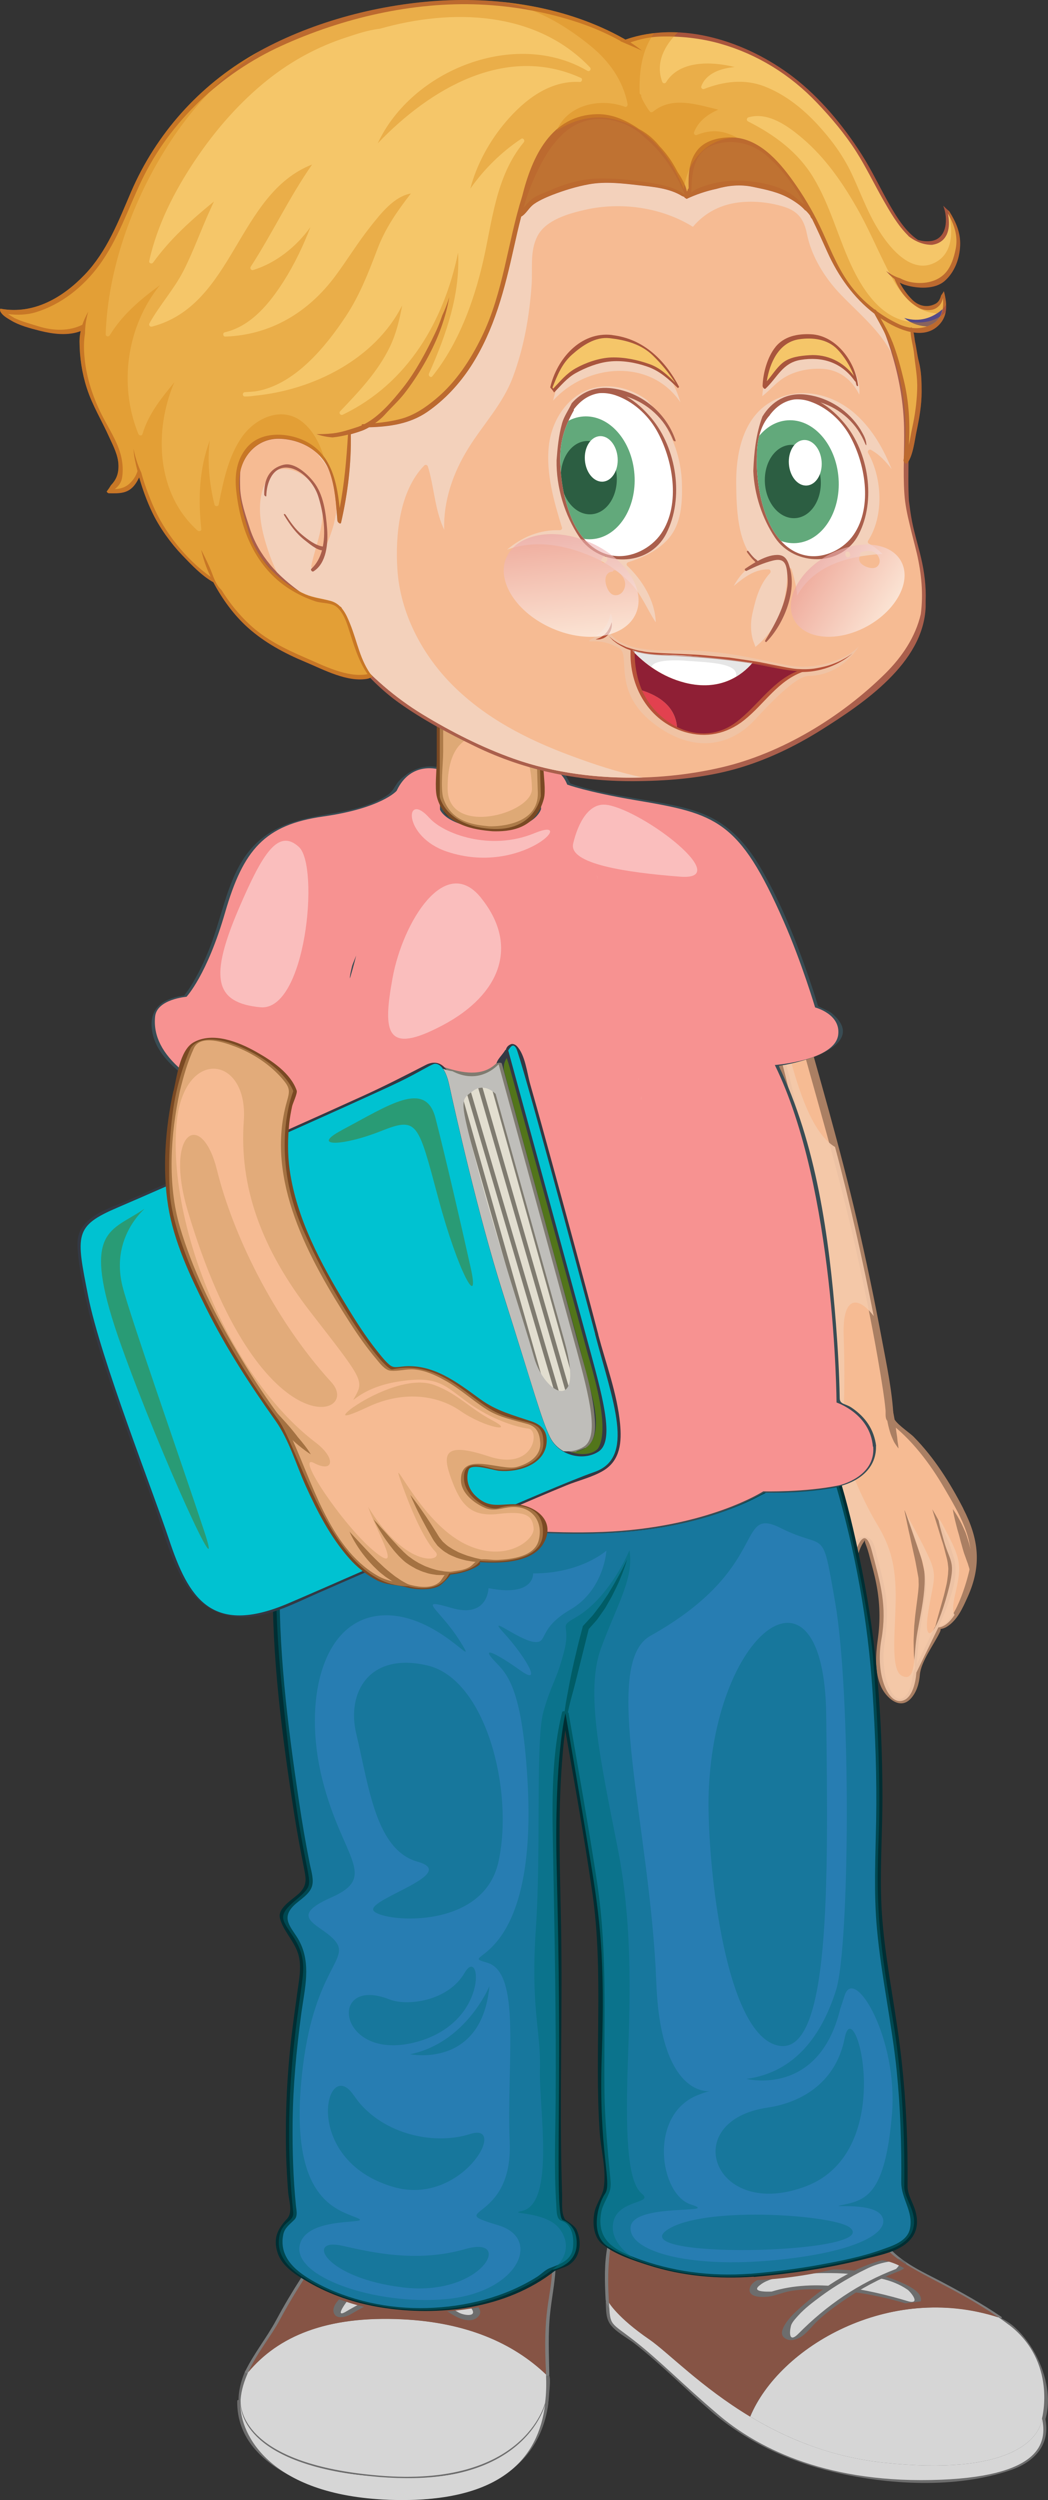 <?xml version="1.0" encoding="UTF-8"?> <svg xmlns="http://www.w3.org/2000/svg" xmlns:xlink="http://www.w3.org/1999/xlink" viewBox="0 0 125.14 298.29"><rect x="0" y="0" width="125.14" height="298.29" fill="#333333" stroke="none"/><defs><style> .cls-1, .cls-2, .cls-3, .cls-4, .cls-5, .cls-6, .cls-7, .cls-8, .cls-9, .cls-10, .cls-11, .cls-12 { mix-blend-mode: multiply; } .cls-1, .cls-5, .cls-6, .cls-13, .cls-14 { opacity: .4; } .cls-15, .cls-6, .cls-14 { fill: #006f7c; } .cls-16 { fill: #e2414f; } .cls-17 { fill: #aa5f4c; } .cls-18, .cls-13 { fill: #fff; } .cls-19 { fill: #7a4923; } .cls-20 { fill: #ffdac0; } .cls-21 { fill: #333944; } .cls-22, .cls-23 { fill: #52751a; } .cls-22, .cls-24, .cls-25, .cls-26, .cls-14 { mix-blend-mode: screen; } .cls-22, .cls-24, .cls-8, .cls-11 { opacity: .5; } .cls-2 { fill: #eec6ac; opacity: .7; } .cls-27 { fill: #f79291; } .cls-28 { fill: #62a97b; } .cls-3 { opacity: .9; } .cls-29 { fill: #f6bb93; } .cls-30 { fill: #394c54; } .cls-31 { fill: #ae6342; } .cls-32 { isolation: isolate; } .cls-33, .cls-26 { fill: #d6d6d6; } .cls-34 { fill: #00c2d1; } .cls-35 { fill: #7c7c7c; } .cls-4 { fill: url(#linear-gradient-2); } .cls-4, .cls-9, .cls-10 { opacity: .6; } .cls-36 { fill: #e2ded0; } .cls-37 { fill: #f4caab; } .cls-38, .cls-24 { fill: #ce9c62; } .cls-5 { fill: #db891b; } .cls-39 { clip-path: url(#clippath-1); } .cls-40 { fill: #277db2; } .cls-13 { mix-blend-mode: overlay; } .cls-25 { fill: #544988; } .cls-7 { fill: #f3d1bb; } .cls-41 { fill: #bfbeba; } .cls-42 { clip-path: url(#clippath); } .cls-43 { mix-blend-mode: color-dodge; } .cls-43, .cls-44 { fill: #f5c669; } .cls-45 { fill: none; } .cls-46 { fill: #865445; } .cls-47 { fill: #8f1f35; } .cls-10 { fill: url(#linear-gradient); } .cls-11 { fill: #cecece; } .cls-48 { fill: #6d6d6d; } .cls-49 { fill: #aa7f63; } .cls-50 { fill: #a9553d; } .cls-51 { fill: #b75239; } .cls-52 { fill: #2c5e42; } .cls-53 { fill: #002e33; } .cls-54 { fill: #7f7b70; } </style><clipPath id="clippath"><path class="cls-45" d="m73.22,66.3c2.18.33,4.52-.87,5.73-2.64,2.38-3.51,1.4-8.91-.56-12.34-1.08-1.88-2.84-3.46-4.9-4.16-.63-.21-1.29-.3-1.93-.25-1.31.19-2.29.94-3.05,1.94.02.05.03.09,0,.13-1.12,2-1.68,3.78-1.61,6.1.07,2.24.45,4.49,1.28,6.57.88,2.24,2.54,4.27,5.02,4.65Z"></path></clipPath><clipPath id="clippath-1"><path class="cls-45" d="m91.61,61.84c.85,2.15,2.45,4.11,4.83,4.47,2.1.32,4.35-.83,5.51-2.54,2.29-3.37,1.35-8.57-.53-11.87-1.04-1.81-2.73-3.33-4.71-4-.6-.21-1.24-.29-1.86-.24-1.26.18-2.21.9-2.93,1.86,0,0,0,.01,0,.02-1.15,1.22-1.58,3.24-1.53,4.93-.02.33-.03.68-.02,1.04.06,2.15.44,4.32,1.23,6.32Z"></path></clipPath><linearGradient id="linear-gradient" x1="2919.97" y1="297.9" x2="2916.23" y2="284.93" gradientTransform="translate(2673.81 -1276.12) rotate(158.39) scale(1 -1)" gradientUnits="userSpaceOnUse"><stop offset="0" stop-color="#fff"></stop><stop offset="1" stop-color="#ea9c9e"></stop></linearGradient><linearGradient id="linear-gradient-2" x1="1553.71" y1="2611.21" x2="1550.47" y2="2599.99" gradientTransform="translate(-1961.13 -2153.52) rotate(106.38) scale(1 -1)" xlink:href="#linear-gradient"></linearGradient></defs><g class="cls-32"><g id="_Слой_2" data-name="Слой 2"><g id="Layer_1" data-name="Layer 1"><g><g><g><path class="cls-29" d="m115.61,182.22c-4.1-9.39-9.37-12.85-9.37-12.85.06-3.55-4.29-25.53-7.77-36.8-1.3-4.19-2.46-8.45-3.53-12.5-1.12.2-2.24.4-3.36.59.2.63.4,1.26.59,1.9,7.5,24.61,5.98,50.02,5.98,50.02,2,4.39,3.59,14,3.59,14,0,0,1.26-5.58,2.33-1.62,1.06,3.97,1.88,6.68,1.16,10.7-.71,4.02.72,7.57,2.38,7.3,1.66-.26,1.8-3.38,1.8-3.38,1.26-2.59,2.63-5.4,2.63-5.4,0,0,1.22.08,2.38-2.28,1.16-2.36,2.96-5.63,1.19-9.69Z"></path><path class="cls-49" d="m115.02,179.98c-1.59-3.08-3.47-6.07-5.91-8.54-.53-.54-2.39-1.73-2.42-2.41-.15-3.06-.81-6.13-1.37-9.14-.9-4.81-1.9-9.61-3.01-14.38-2-8.58-4.48-17.04-6.86-25.53-.31.06-.62.11-.93.17,2.7,10.07,5.77,20,7.97,30.21.96,4.44,1.87,8.9,2.61,13.38.24,1.49.5,2.99.64,4.49.04.49-.1,1.08.31,1.38,2.78,2.06,5.01,5.02,6.73,7.98,1.64,2.82,3.69,6.13,3.02,9.53-.28,1.39-1.8,6.88-3.77,6.9-.11,0-.36.03-.42.15-.76,1.56-1.52,3.13-2.28,4.69-.52,1.06-.35,2.56-1.16,3.45-1.36,1.49-2.33-1.74-2.43-2.28-.22-1.17-.34-2.39-.16-3.58.33-2.32.54-4.56.07-6.88-.25-1.27-.57-2.53-.91-3.78-.14-.52-.29-1.63-.73-2.07-.32-.32-.6-.36-1.04-.31-.52.07-.87.58-1.12,1.19-.64-3.64-1.42-7.33-2.73-10.76-.94-2.47-.37-5.37-.39-8-.11-14.6-1.89-29.29-6.1-43.29-.2-.65-.41-1.3-.62-1.95-.29.05-.57.1-.86.15.2.62.39,1.23.58,1.85,4.24,14.12,6.07,29.01,6.1,43.73,0,1.72-.01,3.45-.07,5.17-.05,1.22.2,1.58.64,2.86,1.35,3.97,2.21,8.13,2.9,12.26.05.27.83.2.89-.05.19-.81.41-1.8.89-2.5.35-.5.09-.33.25.06.22.56.39,1.12.53,1.7.27,1.01.56,2.03.76,3.06.46,2.31.52,4.48.18,6.81-.25,1.8-.36,3.86.42,5.57.55,1.21,2.21,2.85,3.54,1.39.71-.78,1-1.82,1.08-2.85.13-1.55,1.67-3.59,2.36-5.01.14-.28.13-.4.1-.44.01,0,.02,0,.04,0,.23-.03.5-.13.7-.25,1.28-.79,1.91-2.25,2.51-3.58,1.69-3.75,1.34-6.9-.53-10.53Z"></path></g><g><g><path class="cls-49" d="m108,180.21s.05.31.17.85c.12.53.26,1.31.48,2.22.1.46.2.95.32,1.48.11.52.25,1.08.36,1.64.1.57.21,1.15.32,1.74.05.23.03.59.05.89,0,.31-.04.59-.06.88-.13,1.2-.34,2.46-.43,3.64-.07.59-.07,1.16-.1,1.71-.04.54,0,1.06,0,1.53,0,.95.12,1.73.17,2.28.06.55.1.86.1.86,0,0,.03-.31.07-.86.02-.27.04-.6.06-.99,0-.38.07-.81.11-1.27.05-.46.07-.97.15-1.5.08-.53.13-1.09.22-1.66.17-1.16.39-2.37.54-3.65.02-.33.06-.68.05-1-.03-.33,0-.59-.08-.96-.14-.62-.27-1.22-.4-1.81-.14-.58-.33-1.11-.48-1.64-.16-.52-.31-1.01-.47-1.45-.31-.89-.61-1.62-.8-2.13-.21-.51-.33-.8-.33-.8Z"></path><path class="cls-49" d="m111.33,180.12s.3.99.76,2.45c.11.36.23.76.36,1.18.15.41.27.86.38,1.31.1.44.27.95.33,1.37.03.25.07.51.08.75l-.04.68c-.06.47-.11.96-.24,1.44-.11.47-.21.95-.35,1.41-.26.92-.5,1.78-.71,2.52-.41,1.49-.6,2.5-.6,2.5,0,0,.12-.23.31-.64.18-.41.47-.99.77-1.7.31-.71.66-1.53.97-2.45.16-.46.32-.94.45-1.44.14-.5.22-1.03.29-1.57l.02-.85c-.02-.26-.06-.51-.09-.76-.1-.58-.3-1-.44-1.49-.14-.47-.31-.91-.5-1.31-.18-.41-.35-.79-.51-1.14-.33-.7-.66-1.26-.87-1.66-.22-.39-.36-.61-.36-.61Z"></path><path class="cls-49" d="m113.77,180.05s.08.57.28,1.38c.11.4.21.88.36,1.37.16.5.26,1.01.42,1.53.08.28.14.53.23.81.08.27.19.53.27.77.09.24.16.47.25.69.05.22.14.42.18.61.04.19.09.37.1.53.01.16.05.31.03.42,0,.25,0,.39,0,.39,0,0,.07-.12.18-.35.07-.11.1-.26.14-.44.05-.18.07-.38.07-.6.02-.44-.06-.95-.18-1.47-.06-.26-.11-.52-.19-.77-.07-.25-.13-.54-.2-.79-.18-.54-.32-1.11-.55-1.58-.21-.48-.42-.93-.63-1.29-.4-.74-.75-1.19-.75-1.19Z"></path></g><path class="cls-49" d="m105.92,165.82s-.11.46-.14,1.14c-.03.68,0,1.59.16,2.48.07.44.18.89.3,1.3.11.41.28.79.42,1.1.13.32.33.56.44.73.12.17.19.25.19.25,0,0,0-.12-.03-.32-.02-.21-.09-.46-.11-.8-.02-.34-.11-.71-.15-1.12-.04-.41-.14-.84-.19-1.28-.15-.87-.34-1.74-.53-2.39-.18-.65-.37-1.08-.37-1.08Z"></path></g><g class="cls-3"><path class="cls-37" d="m113.19,183.12c-1.52-3.01-1.27-2.08-.48.73.79,2.81,1.61,2.29.19,7.1-1.43,4.81-2.64,5.06-2.07,1.44.57-3.62,1.11-4.19.22-6.28-.9-2.08-2.85-5.48-2.85-5.48,0,0,.96,2.75,1.89,5.5.93,2.75-.39,7.11-.7,9.63-.31,2.52-.12,4.9-1.66,4.21-1.54-.69-.73-5.94-.78-9.87-.05-3.94-.88-6.03-2.33-8.42-1.12-1.85-3.55-6.79-3.84-9.36-.29-2.57.24-4.82-.04-12.88-.18-5.02,1.82-4.75,3.59-2.41-1.26-6.4-2.96-14.06-4.62-20.18-3.45-2.05-5.22-9.71-6.81-16.43-.44.08-.87.15-1.31.23.2.63.4,1.26.59,1.9,7.5,24.61,5.98,50.02,5.98,50.02,2,4.39,3.59,14,3.59,14,0,0,1.26-5.58,2.33-1.62,1.06,3.97,1.88,6.68,1.16,10.7-.71,4.02.72,7.57,2.38,7.3,1.66-.26,1.8-3.38,1.8-3.38,1.26-2.59,2.63-5.4,2.63-5.4,0,0,.93.06,1.94-1.5-.25-.25-.25-1.13.06-2.43.79-3.32.67-4.13-.86-7.14Z"></path></g></g><g><g><g><g><g><path class="cls-33" d="m105.45,293.82c-15.16-1.65-24.13-12.12-27.92-14.71-3.78-2.59-4.81-4.38-4.81-4.39.14,2.86.12,2.29,2.98,4.52,3.12,2.43,5.78,5.22,10.1,8.88,4.32,3.66,12.23,8.05,25.39,7.78,13.16-.27,13.89-4.45,13.23-7.38-.27,2.48-3.82,6.95-18.98,5.3Z"></path><path class="cls-48" d="m105.47,293.67c-8.07-.95-15.2-4.57-21.5-9.58-1.83-1.46-3.55-3.06-5.39-4.52-1.87-1.48-4.21-2.76-5.48-4.87-.08-.15-.79-.25-.77-.02.04.86,0,1.79.47,2.54.65.99,2.08,1.69,2.98,2.4,3.18,2.5,6.04,5.41,9.1,8.05,4.2,3.63,9.16,5.94,14.54,7.24,6.6,1.59,14.72,2.04,21.23-.18,2.87-.97,4.84-3.06,4.16-6.19-.04-.22-.76-.3-.79-.06-.24,1.89-1.85,3.14-3.44,3.94-4.5,2.24-10.33,1.73-15.13,1.24-.47-.05-.49.27-.02.31,4.97.51,10.47.84,15.22-1.07,1.87-.76,3.89-2.2,4.17-4.36-.26-.02-.53-.04-.79-.06.66,3.04-1.15,4.96-3.91,5.98-3.06,1.14-6.53,1.24-9.75,1.28-4.12.06-8.25-.44-12.23-1.51-5.23-1.42-9.62-4.09-13.66-7.62-2.41-2.11-4.71-4.35-7.17-6.41-1.03-.87-2.13-1.65-3.19-2.47-.98-.77-.94-1.82-1-2.98-.26,0-.52-.01-.78-.02,1.28,2.13,3.65,3.47,5.55,4.95,2.07,1.61,3.99,3.42,6.05,5.04,6.29,4.93,13.52,8.32,21.5,9.26.47.06.48-.26.02-.31Z"></path></g><g><path class="cls-46" d="m119.24,276.49c-5.41-3.78-11.32-5.78-13.36-8.19,0,0-5.77,2.08-15.94,2.93-10.17.85-17-3.29-17-3.29,0,0-.46,2.13-.27,5.95.02.31.03.58.04.83,0,0,1.03,1.8,4.81,4.39,2.2,1.51,6.16,5.67,12.05,9.22,3.45-8.3,16.58-16.05,29.65-11.84Z"></path><path class="cls-35" d="m119.59,276.44c-2.3-1.57-4.73-2.91-7.18-4.21-2.13-1.12-4.53-2.17-6.17-3.97-.12-.13-.46-.13-.62-.08-4.99,1.78-10.51,2.44-15.76,2.9-5.46.48-11.81-.35-16.62-3.22-.12-.07-.63-.15-.68.06-.43,2.08-.35,4.29-.25,6.39.07,1.3,1.87,2.52,2.75,3.27,1.93,1.64,4.01,3.09,5.94,4.74,2.62,2.24,5.36,4.31,8.3,6.12.11.07.59.15.66-.02,4.64-10.64,18.55-15.02,29.07-11.79.23.07.91-.09.42-.24-10.86-3.33-25.4.81-30.24,11.89.22,0,.44-.01.66-.02-4.89-3-9.13-6.92-13.66-10.41-1.28-.98-3.05-2.2-3.13-3.91-.1-1.96-.14-4.02.26-5.95-.23.02-.45.04-.68.06,7.22,4.31,16.31,3.77,24.26,2.54,3.07-.48,6.19-1.1,9.14-2.1-.56.19.49.84.98,1.2.84.61,1.77,1.11,2.68,1.61,3.1,1.71,6.25,3.26,9.18,5.26.17.12.92.05.69-.11Z"></path></g><g><path class="cls-33" d="m120.51,277.42c-.42-.32-.84-.63-1.27-.93-13.07-4.21-26.2,3.54-29.65,11.84,4.25,2.56,9.51,4.8,15.86,5.49,15.16,1.65,18.71-2.83,18.98-5.3,0,0,1.79-6.72-3.92-11.11Z"></path><path class="cls-48" d="m120.81,277.37c-2.34-1.76-5.36-2.06-8.22-2.22-3.36-.19-6.73.43-9.89,1.52-5.64,1.93-11.07,6.02-13.49,11.57-.02.05.06.12.08.13,5.47,3.25,11.34,5.17,17.68,5.76,4.72.44,10.16.6,14.52-1.58,6.1-3.04,3.61-11.71-.69-15.19-.16-.13-.92-.18-.6.09,3.3,2.68,5.52,8.2,3.4,12.31-2.32,4.5-10.06,4.33-14.18,4.19-5.21-.18-10.25-1.21-15.03-3.31-.9-.39-1.77-.84-2.64-1.29-.33-.18-.66-.36-.99-.55-1.01-.57-.54-.98-.22-1.62.91-1.76,2.23-3.29,3.64-4.67,2.85-2.79,6.48-4.71,10.26-5.91,4.57-1.45,11.7-2.19,15.75.85.16.12.93.16.6-.09Z"></path></g></g><g><g><path class="cls-33" d="m108.41,274.72c-4.53-1.4-12.1-2.49-15.95-1.16-2.56.88-3.43-.25-1.66-1.33,2.11-1.29,9.57-1.66,14.42-.53,4.85,1.13,5.25,3.67,3.19,3.03Z"></path><path class="cls-48" d="m108.54,274.6c-5-1.51-11.29-2.79-16.4-1.18-1.67.05-2.14-.21-1.4-.77.27-.22.56-.39.89-.52.69-.31,1.48-.44,2.22-.57,1.75-.31,3.55-.36,5.33-.35,2.02.01,4.04.22,6.01.65,1.13.25,2.22.67,3.18,1.33.3.2,1.67,1.79.08,1.39-.45-.12-.51.2-.06.31.51.13,1.55.31,1.59-.47.05-1.11-1.96-1.92-2.72-2.24-4.12-1.77-9.57-1.61-13.91-.94-.94.14-3.57.55-3.82,1.79-.21,1.03,1.19,1.05,1.87,1.02,1.02-.04,2.02-.54,3.03-.71,1.52-.26,3.12-.21,4.65-.13,3.11.17,6.22.76,9.2,1.66.32.1.78-.1.27-.26Z"></path></g><g><path class="cls-33" d="m107.21,270.83c-3.66,1.32-8.79,4.55-11.02,7.15-1.45,1.68-2.8,1.21-2.17-.38.75-1.89,5.87-5.5,9.61-7.16,3.74-1.67,5.26-.2,3.59.4Z"></path><path class="cls-48" d="m106.99,270.72c-4.44,1.68-8.32,4.35-11.64,7.71-1.39,1.41-.99-.78-.85-1.08.19-.41.53-.75.83-1.09.79-.87,1.76-1.59,2.7-2.29,1.24-.92,2.56-1.73,3.91-2.48.49-.27.99-.52,1.48-.76.82-.41,1.67-.7,2.58-.86,1.45-.2,1.78.08.98.86-.47.21.21.32.43.22.48-.21,1.21-.63.6-1.15-.62-.52-1.99-.31-2.66-.13-3.8.99-7.57,3.54-10.4,6.22-.48.45-2.19,2.23-1.35,2.99.56.51,1.31.35,1.94,0,.78-.44,1.36-1.28,2-1.89.96-.92,2.04-1.71,3.13-2.46,2.09-1.45,4.37-2.68,6.75-3.58.48-.18-.2-.31-.43-.22Z"></path></g></g></g><g class="cls-12"><path class="cls-33" d="m120.51,277.42c-.42-.32-.84-.63-1.27-.93-13.07-4.21-26.2,3.54-29.65,11.84,4.25,2.56,9.51,4.8,15.86,5.49,15.16,1.65,18.71-2.83,18.98-5.3,0,0,1.79-6.72-3.92-11.11Zm-3.77,12.17c-8.88.86-20.12-4.92-18.07-9.08,1.89-3.84,14.63-7.15,20.58-3.46,5.46,3.39,6.37,11.68-2.51,12.53Z"></path></g><path class="cls-26" d="m116.67,277.91c2.73,2.81,3.77,8.76-4.08,10.2-2.17.4,7.96,1.19,9.08-4.6,1.12-5.79-6.91-7.56-5-5.59Z"></path><g class="cls-12"><path class="cls-33" d="m124.43,288.52c-.27,2.48-3.82,6.95-18.98,5.3-15.16-1.65-24.13-12.12-27.92-14.71-3.78-2.59-4.81-4.38-4.81-4.39.14,2.86.12,2.29,2.98,4.52,3.12,2.43,5.78,5.22,10.1,8.88,4.32,3.66,12.23,8.05,25.39,7.78,13.16-.27,13.89-4.45,13.23-7.38Zm-23.12,6.17c-8.28-2.08-16.13-8.02-11.72-5.65,4.08,2.18,11.53,5.8,22.17,5.65,10.63-.15-2.18,2.08-10.45,0Z"></path></g><g class="cls-12"><path class="cls-46" d="m105.88,268.31s-5.77,2.08-15.94,2.93c-10.17.85-17-3.29-17-3.29,0,0-.46,2.13-.27,5.95.02.31.03.58.04.83,0,0,1.03,1.8,4.81,4.39,2.2,1.51,6.16,5.67,12.05,9.22,3.45-8.3,16.58-16.05,29.65-11.84-5.41-3.78-11.32-5.78-13.36-8.19Zm-5.45,8.36c-6.1,2.46-4.89,4.25-8.78,2.92-3.89-1.33-10.86-7.54-5.82-7.45,11.74.2,16.7-2.67,19.29-2.48,2.6.19,5.23,2.63,6.61,3.96,1.38,1.33-5.2.59-11.3,3.06Z"></path></g></g><g><g><g><path class="cls-45" d="m28.72,286.52c0-.07,0-.15,0-.22,0,0,0,.08,0,.22Z"></path><g><path class="cls-33" d="m45.21,295.38c-15.72-1.33-16.5-7.62-16.49-8.86-.14,3.78,3.65,11.28,18.47,11.58,12.77.25,17.1-5.08,17.9-11.39-.02.08-2.47,10.15-19.87,8.68Z"></path><path class="cls-48" d="m45.13,295.21c-4.75-.43-10.34-1.2-13.99-4.59-1.11-1.02-2.01-2.5-2.03-4.05,0-.24-.77-.33-.78-.12-.16,7.75,9.43,10.91,15.56,11.6,8.87.99,20.16-.79,21.59-11.29.03-.22-.73-.34-.78-.12-.45,1.79-1.76,3.39-3.08,4.61-4.35,3.99-10.9,4.39-16.48,3.96-.54-.04-.17.31.16.33,5.62.43,11.77,0,16.41-3.55,1.64-1.26,3.26-3.17,3.77-5.23-.26-.04-.52-.08-.78-.12-.43,3.17-1.76,5.97-4.28,8-4.14,3.33-10.28,3.5-15.32,3.19-6.14-.37-16.14-3.43-15.98-11.26-.26-.04-.52-.08-.78-.12.02,1.92,1.29,3.57,2.7,4.75,3.83,3.18,9.51,3.91,14.26,4.34.54.05.17-.3-.16-.33Z"></path></g><g><path class="cls-33" d="m29.64,283.04c-.47,1.04-.82,2.12-.91,3.26,0,.07,0,.14,0,.22,0,1.24.77,7.53,16.49,8.86,17.4,1.48,19.85-8.6,19.87-8.68.14-1.11.16-2.25.11-3.4-3.96-3.78-9.56-6.21-17.13-6.58-9.15-.45-14.89,2.08-18.43,6.31Z"></path><path class="cls-48" d="m29.27,282.92c-5.54,12.99,19.72,13.73,26.58,11.95,3.97-1.03,7.94-3.59,9.45-7.55.23-.59.23-1.19.28-1.83.03-.46.23-1.91-.08-2.19-.76-.7-1.55-1.38-2.4-1.97-3.34-2.33-7.22-3.78-11.24-4.38-7.88-1.18-17.04-.48-22.57,5.94-.16.19.55.49.69.32,6.62-7.7,19.32-7.73,28.11-4.25,2.22.88,4.25,2.16,6.06,3.7,1.06.9.88,2.98.45,4.25-.47,1.41-1.38,2.67-2.4,3.73-5.84,6.08-16.41,5.27-23.82,3.51-4.35-1.03-10.19-3.73-9.06-9.06.14-.66.42-1.3.69-1.92.08-.2-.66-.47-.75-.25Z"></path></g><g><path class="cls-46" d="m65.94,270.8s-5.53,4.64-14.8,4.79c-9.28.15-14.76-3.8-14.76-3.8,0,0-1.68,2.57-3.01,5.08-.93,1.75-2.65,3.82-3.73,6.17,3.54-4.23,9.28-6.77,18.43-6.31,7.57.37,13.16,2.8,17.13,6.58,0-.04,0-.08,0-.12-.4-7.7.54-8.54.74-12.39Z"></path><path class="cls-35" d="m65.6,270.7c-3.6,2.98-8.66,4.32-13.2,4.67-5.12.39-11.37-.59-15.68-3.65-.15-.1-.6-.19-.72,0-1.07,1.65-2.08,3.35-3.01,5.08-1.14,2.12-2.67,3.99-3.73,6.17-.12.24.63.28.76.13,3.92-4.55,9.61-6.11,15.44-6.27,7.02-.19,14.17,1.66,19.39,6.53.1.09.74.2.74-.03-.04-2.49-.17-4.93.11-7.42.18-1.7.53-3.37.63-5.09.02-.23-.77-.27-.79-.04-.09,1.6-.38,3.16-.59,4.75-.34,2.59-.18,5.15-.15,7.75.25-.01.49-.02.74-.04-5.32-4.95-12.41-6.67-19.51-6.73-6.23-.05-12.58,1.59-16.77,6.46.26.04.51.09.76.13,1.05-2.18,2.56-4.06,3.73-6.17.96-1.72,1.94-3.43,3.01-5.08-.24,0-.48,0-.72,0,4.02,2.85,9.68,3.92,14.49,3.9,5.36-.03,11.5-1.33,15.75-4.85.24-.2-.51-.33-.67-.2Z"></path></g></g><g><g><path class="cls-33" d="m41.49,276.02c4.13-2.49,11.35-5.44,15.52-5.14,2.76.2,3.34-1.1,1.3-1.69-2.43-.7-9.92.82-14.44,3.13-4.52,2.31-4.26,4.83-2.38,3.7Z"></path><path class="cls-48" d="m41.8,276.17c4.77-2.82,10.4-5.27,16.01-5.09.43.01,2.99-.46,1.89-1.36-1.01-.82-2.31-.89-3.56-.87-4.47.07-10.14,1.52-13.85,4.05-.7.48-3.05,2.03-2.35,3.22.37.62,1.41.29,1.87.05.27-.14-.45-.39-.63-.29-1.37.73.52-1.73.9-2.06,1.43-1.25,3.36-1.98,5.12-2.63,3.17-1.17,6.9-2.17,10.32-1.97,1.82.1,2.04,1.38-.03,1.51-.82.05-1.63-.05-2.46.03-1.3.11-2.6.41-3.85.78-3.49,1.03-6.87,2.49-10,4.34-.27.16.45.4.63.29Z"></path></g><g><path class="cls-33" d="m41.68,271.99c3.97.34,9.88,2.14,12.77,4.06,1.87,1.24,3.08.45,2.06-.92-1.23-1.62-7.24-3.78-11.37-4.43-4.14-.65-5.26,1.13-3.46,1.29Z"></path><path class="cls-48" d="m41.49,272.15c2.49.25,4.91.85,7.29,1.61,1.25.4,2.47.9,3.66,1.47.95.45,1.84,1.24,2.87,1.51.7.18,1.48.14,1.91-.49.7-1.04-1.85-2.38-2.4-2.68-3.42-1.84-8.01-3.33-11.92-3.15-1.07.05-3.83,1.37-1.41,1.73.24.04.87-.25.36-.32-1.28-.19-.28-.82.26-.98,1.19-.35,2.59-.04,3.78.18,1.3.25,2.59.62,3.86,1.01,2.05.64,4.91,1.48,6.38,3.18,1.12,1.3-.7,1.07-1.35.7-.56-.32-1.1-.65-1.67-.95-1.03-.52-2.13-.93-3.22-1.32-2.58-.92-5.3-1.56-8.03-1.83-.24-.02-.87.27-.36.32Z"></path></g></g></g><g class="cls-12"><path class="cls-33" d="m65.2,283.3c-3.96-3.78-9.56-6.21-17.13-6.58-9.15-.45-14.89,2.08-18.43,6.31-.47,1.04-.82,2.12-.91,3.26,0,.07,0,.14,0,.22,0,1.24.77,7.53,16.49,8.86,17.4,1.48,19.85-8.6,19.87-8.68.14-1.11.16-2.25.11-3.4Zm-18.23,9c-14.62-.31-19.17-5.02-16.89-8.64,3.22-5.13,17.43-7.01,26.32-4.21,8.88,2.8,5.2,13.16-9.42,12.85Z"></path></g><g class="cls-12"><path class="cls-33" d="m45.21,295.56c-15.72-1.33-16.5-7.62-16.49-8.86-.14,3.78,3.65,11.29,18.47,11.58,12.77.25,17.1-5.08,17.9-11.39-.02.08-2.47,10.15-19.87,8.68Zm1.76,2.03c-10.05-.4-13.04-3.87-10.54-3.31,3.9.89,13.05,3.17,19.79.59,5.92-2.27.81,3.11-9.25,2.71Z"></path></g><path class="cls-26" d="m32.63,282.5c-.9,1.43,2.69,6.95,17.24,5.84,1.46-.11-4.67,3.46-14.87.15-8.14-2.65-1.19-7.86-2.37-5.98Z"></path><g class="cls-12"><path class="cls-46" d="m65.94,270.8s-5.53,4.64-14.8,4.79c-9.28.15-14.76-3.8-14.76-3.8,0,0-1.68,2.57-3.01,5.08-.93,1.75-2.65,3.82-3.73,6.17,3.54-4.23,9.28-6.77,18.43-6.31,7.57.37,13.16,2.8,17.13,6.58,0-.04,0-.08,0-.12-.4-7.7.54-8.54.74-12.39Zm-3.36,5.5c0,2.99-.43,3.37-3.7,1.83-3.27-1.54-14.56-2.58-20.28-1.08-5.72,1.5-3.89.33-2.86-1.46,1.53-2.66,1.04-2.47,5.87-.87,4.83,1.61,12.44,1.51,17.52.1,5.08-1.41,3.45-1.51,3.45,1.48Z"></path></g></g><g><g><g><path class="cls-40" d="m89.77,271.49c10.07-.84,15.77-2.9,15.77-2.9,0,0,2.9-.59,3.49-2.63.59-2.04-1.05-3.55-1.05-5.13s.2-11.05-1.48-20.53c-1.68-9.47-1.88-13.82-1.58-21.12.3-7.3-.3-16.88-.69-21.61-.4-4.74-2.63-15.49-4.08-20.36-4.08.86-9.05.72-9.05.72,0,0-6.71,4.34-19.15,4.84-12.44.49-27.04-2.37-27.04-2.37-5.23.3-10.76-.89-10.76-.89,0,0-2.37,3.75-.39,22.9,1.97,19.15,3.49,21.25,3.09,22.57-.39,1.31-3.29,2.5-3.03,3.95.26,1.45,2.63,2.89,2.37,6.45-.26,3.55-2.69,14.23-1.18,28.56.13,1.25-1.4.97-1.69,3.12-.41,3,3.05,4.74,3.05,4.74,0,0,5.48,3.95,14.76,3.8,9.28-.15,14.8-4.79,14.8-4.79,0,0,2.76-.44,2.91-2.91.15-2.47-1.65-3.01-1.65-3.01-.54-.23-.54-4.25-.47-13.26.06-9.01.06-15.53-.26-28.68-.33-13.16,1.05-18.55,1.05-18.55,0,0,1.78,10.27,2.96,17.43,1.18,7.17,1.77,11.78,1.38,23.43-.4,11.64,1.28,15.2.39,16.48-.89,1.28-1.97,5.23.69,6.51,0,0,6.76,4.1,16.83,3.26Z"></path><path class="cls-53" d="m90.02,271.67c4.44-.39,8.86-1.03,13.19-2.13,1.44-.37,3.31-.73,4.57-1.55,1.56-1.01,2.03-2.42,1.52-4.21-.29-1.02-.94-1.89-.93-3,0-.64,0-1.27,0-1.91,0-4.91-.3-9.82-.91-14.7-.69-5.5-1.88-10.88-2.19-16.43-.25-4.7.14-9.4.1-14.1-.06-8.82-.67-17.52-2.41-26.16-.69-3.43-1.45-6.87-2.44-10.23-.06-.19-.47-.25-.63-.22-2.93.57-5.94.77-8.93.72-.58-.01-1.41.7-1.9.94-5.95,2.87-12.72,3.84-19.26,3.95-7.32.12-14.67-.71-21.89-1.87-4.57-.73-9.18-.45-13.74-1.41-.13-.03-.34-.07-.42.06-1.41,2.29-1.13,6.21-1.17,8.73-.15,9.47,1.11,19.07,2.57,28.41.33,2.1.73,4.2,1.14,6.29.22,1.16.44,1.94-.42,2.9-.68.76-2.79,1.83-2.44,3.13.41,1.54,1.7,2.7,2.18,4.26.43,1.4.12,2.97-.08,4.39-.23,1.67-.47,3.35-.67,5.02-.59,4.87-.82,9.77-.69,14.67.04,1.45.13,2.9.24,4.34.08.99.59,2.4-.14,3.18-1.14,1.23-1.68,2.34-1.12,4.06.55,1.67,2.31,2.7,3.67,3.49,2.62,1.52,5.59,2.51,8.57,3,6.99,1.16,15.05.17,20.8-4.3.2-.16,1.17-.42,1.64-.69,1.49-.88,1.69-2.79,1.03-4.25-.27-.59-1.28-1.06-1.41-1.28-.46-.77-.3-2.12-.33-2.96-.36-10.78.08-21.61-.13-32.4-.12-6.29-.37-12.58.1-18.87.15-2.02.31-4.11.8-6.08-.25-.05-.51-.09-.76-.14,1.24,7.16,2.56,14.31,3.6,21.5,1.37,9.49.24,18.96.87,28.47.14,2.16.85,4.65.48,6.8-.16.93-.85,1.8-1.07,2.76-.29,1.27-.18,3.04.92,3.92,1.55,1.24,3.67,1.92,5.52,2.51,4.06,1.3,8.34,1.67,12.57,1.36.4-.03-.29-.36-.49-.35-4.67.34-9.31-.25-13.69-1.92-2.58-.98-4.6-2.12-4.06-5.35.16-.99.76-1.72,1.04-2.63.18-.59.08-1.3.02-1.9-.31-3.32-.62-6.6-.66-9.94-.09-8.41.38-16.6-.88-24.95-1.03-6.75-2.24-13.47-3.4-20.19-.03-.19-.71-.35-.77-.14-1.42,5.67-1.17,12.01-1.07,17.79.18,9.47.35,18.93.29,28.4-.03,4.22-.21,8.48.08,12.69.03.46,0,1.26.33,1.63.09.11.2.17.34.21,1.29.44,1.45,2.14,1.31,3.25-.2,1.5-1.61,1.93-2.78,2.38-.51.2-1.03.74-1.49,1.03-3.91,2.47-8.58,3.6-13.16,3.73-4.56.13-9.29-.87-13.31-3.06-2.2-1.2-4.43-2.91-3.84-5.73.16-.81.84-1.24,1.36-1.79.38-.42.2-1.13.15-1.61-.33-3.27-.43-6.56-.4-9.85.04-4.41.46-8.82,1.05-13.19.4-2.91,1.2-5.85-.27-8.59-.8-1.48-2.22-2.53-.73-4.11.75-.79,2.14-1.45,2.32-2.63.13-.81-.19-1.75-.34-2.54-.48-2.42-.9-4.86-1.26-7.3-1.37-9.18-2.55-18.59-2.29-27.88.06-2.2-.08-5.53,1.15-7.52-.14.02-.28.04-.42.06,4.52.95,9.08.64,13.59,1.39,7.18,1.19,14.48,1.95,21.76,1.95,6.63,0,13.37-.98,19.48-3.65.62-.27,1.24-.58,1.84-.9.2-.11.81-.33.51-.34,3.03.07,6.12-.15,9.09-.73-.21-.08-.42-.15-.62-.22,2.33,7.97,3.84,16.25,4.38,24.53.34,5.18.53,10.39.44,15.58-.08,4.32-.3,8.6.1,12.92.52,5.66,1.77,11.21,2.35,16.87.45,4.44.59,8.9.55,13.36,0,1.96,1.44,3.42,1.05,5.46-.3,1.59-2.15,2.11-3.43,2.57-2.35.84-4.85,1.33-7.31,1.78-2.77.51-5.58.85-8.39,1.09-.4.04.3.37.49.35Z"></path></g><g><path class="cls-53" d="m74.89,186.03c-.22.77-.5,1.53-.81,2.27-.29.75-.67,1.46-1.03,2.19l-.6,1.05c-.18.36-.44.68-.67,1.02l-.35.5c-.11.17-.26.32-.39.48l-.82.92.1-.17-1.62,6.5c-.27,1.08-.61,2.15-.83,3.25-.12.55-.27,1.09-.4,1.63-.14.54-.28,1.08-.43,1.63.05-.56.12-1.11.19-1.67.07-.56.13-1.12.22-1.67.08-.56.17-1.11.28-1.66l.31-1.66c.22-1.1.45-2.2.72-3.28.25-1.09.53-2.18.82-3.26l.02-.09.08-.08.79-.86c.13-.14.27-.28.39-.44l.36-.47c.23-.32.49-.62.7-.95l.67-.98.61-1.02c.21-.34.38-.7.59-1.04.4-.69.75-1.41,1.1-2.13Z"></path><path class="cls-6" d="m58.44,236.97s-2.76,6.75-9.47,8.13c0,0,8.55,1.75,9.47-8.13Z"></path></g><g class="cls-1"><path class="cls-15" d="m107.98,260.83c0-1.58.2-11.05-1.48-20.53-1.68-9.47-1.88-13.82-1.58-21.12.3-7.3-.3-16.88-.69-21.61-.4-4.74-2.63-15.49-4.08-20.36-4.08.86-9.05.72-9.05.72,0,0-6.71,4.34-19.15,4.84-12.44.49-27.04-2.37-27.04-2.37-5.23.3-10.76-.89-10.76-.89,0,0-2.37,3.75-.39,22.9,1.97,19.15,3.49,21.25,3.09,22.57-.39,1.31-3.29,2.5-3.03,3.95.26,1.45,2.63,2.89,2.37,6.45-.26,3.55-2.69,14.23-1.18,28.56.13,1.25-1.4.97-1.69,3.12-.41,3,3.05,4.74,3.05,4.74,0,0,5.48,3.95,14.76,3.8,9.28-.15,14.8-4.79,14.8-4.79,0,0,2.76-.44,2.91-2.91.15-2.47-1.65-3.01-1.65-3.01-.54-.23-.54-4.25-.47-13.26.06-9.01.06-15.53-.26-28.68-.33-13.16,1.05-18.55,1.05-18.55,0,0,1.78,10.27,2.96,17.43,1.18,7.17,1.77,11.78,1.38,23.43-.4,11.64,1.28,15.2.39,16.48-.89,1.28-1.97,5.23.69,6.51,0,0,6.76,4.1,16.83,3.26,10.07-.84,15.77-2.9,15.77-2.9,0,0,2.9-.59,3.49-2.63.59-2.04-1.05-3.55-1.05-5.13Zm-39.87-68.79c-4.05,2.37-2.56,4.14-4.44,3.85-1.87-.3-5.72-3.45-3.45-.99,2.27,2.47,4.74,6.41,1.97,4.44-2.76-1.97-4.74-2.96-3.35-1.39,1.38,1.58,3.43,2.47,4.14,14.35,1.38,22.96-8.97,20.69-4.83,21.87,4.15,1.18,2.32,11.65,2.71,21.42.4,9.77-8.13,7.86-1.32,9.93,5.24,1.59,2.32,8.08-6.44,8.81-8.35.7-18.06-2.65-17.32-6.4.74-3.75,9.23-2.37,6.75-3.35-2.48-.99-7.68-2.35-6.6-15.69,1.08-13.35,5.73-14.9,4.27-17.07-1.45-2.17-6.38-2.89-.66-5.42,5.73-2.52,1.32-4.65-1.05-14.07-2.37-9.42-.04-19.37,7.37-19.6,6.49-.2,11.57,7.11,9.12,3.17-2.45-3.95-5.44-5.33-1.07-4.05,4.37,1.28,4.42-2.36,4.42-2.36,5.53,1.09,5.33-1.76,5.33-1.76,5.72.02,8.75-2.72,8.75-2.72,0,0-.26,4.68-4.31,7.04Zm38.39,60.3c-.79,9.08-2.88,10.12-5.64,10.68-2.76.57,3.07-.42,4.35,1.26,1.28,1.68-1.87,4.32-12.53,5.37-10.66,1.05-17.76-1.12-17.37-3.98.39-2.86,10.96-1.46,7.2-2.64-3.75-1.18-5.13-10.68.79-13.05,4.95-1.98-4.28,4.04-4.93-13.42-.69-18.36-6.68-38.04-.71-41.38,14.47-8.09,10.09-15.61,15.59-12.85,5.5,2.76,4.85-.45,6.47,8.83,1.94,11.14,1.74,41.14.11,46.29-1.63,5.15-4.75,9.8-10.71,10.59,0,0,8.64,2.22,11.21-8.35.15-.44.32-.97.53-1.62,1.19-3.6,6.43,5.2,5.64,14.28Z"></path></g><g class="cls-8"><path class="cls-15" d="m73.24,265.11c.59-2.7,4.87-2.17,3.42-3.36-1.45-1.18-1.91-5.21-1.77-12.74.13-6.95,1.01-17.59-1.12-28.45-2.14-10.86-3.88-18.81-2-23.91,1.87-5.1,3.98-8.39,3.39-11.68,0,0-2.33,5.67-6.45,8.03-2.17,1.25-.46.66-1.38,4.14-.92,3.49-1.45,3.62-2.43,7.04-.99,3.42-.26,16.25-.91,25.86-.66,9.61.61,12.23.48,16.84-.13,4.6,1.87,16.05-2.16,16.92-1.88.4,2.78,0,4.43,2.04,1.64,2.04.58,4.01-.79,4.97,0,0,2.76-.44,2.91-2.91.15-2.47-1.65-3.01-1.65-3.01-.54-.23-.54-4.25-.47-13.26.06-9.01.06-15.53-.26-28.68-.33-13.16,1.05-18.55,1.05-18.55,0,0,1.78,10.27,2.96,17.43,1.18,7.17,1.77,11.78,1.38,23.43-.4,11.64,1.28,15.2.39,16.48-.89,1.28-1.97,5.23.69,6.51,0,0,1.11.67,3.08,1.41-.24-.13-3.36-1.94-2.79-4.53Z"></path></g></g><path class="cls-14" d="m42.54,206.86c1.5,6.25,2.31,13.87,7.33,15.27,5.02,1.4-5.74,4.39-5.3,5.76.44,1.36,13.08,2.74,14.95-5.75,1.87-8.48-1.49-21.8-8.49-23.43-7-1.63-9.66,3.29-8.49,8.15Z"></path><path class="cls-14" d="m46.51,238.56c2.1.83,7,.23,8.97-3.18,1.98-3.41,3.03,6.14-6.09,8.34-9.11,2.2-10.31-8.09-2.88-5.16Z"></path><path class="cls-14" d="m84.63,213.65c-.29,7.27,1.65,28.67,8.13,30.38,6.48,1.71,6.12-19.48,5.9-39.35-.22-19.87-13.24-10.54-14.03,8.98Z"></path><path class="cls-14" d="m91.68,251.46c3.37-.49,8.05-2.5,9.19-8.32,1.14-5.82,6.49,13.46-4.6,17.7-11.08,4.24-15.38-7.8-4.59-9.38Z"></path><path class="cls-14" d="m42.27,250.03c2.93,4.4,9.26,6.06,13.89,4.58,4.64-1.48-1.02,8.71-9.2,6.32-11.14-3.26-8.05-15.93-4.7-10.9Z"></path></g><path class="cls-14" d="m40.84,267.94c3.35.75,8.86,2.09,14.73.4,5.87-1.7,2.05,5.69-7.37,4.59-9.42-1.1-11.79-5.97-7.37-4.99Z"></path><path class="cls-14" d="m80.15,265.77c4.8-2.54,19.44-1.48,21.32,0,4.14,3.25-28.75,3.92-21.32,0Z"></path></g><g><g><g><path class="cls-27" d="m104.23,172.6c-.15-1.85-1.11-3.11-2.09-3.94-1.11-.94-2.25-1.32-2.25-1.32,0,0-.02-2.75-.29-6.96-.18-2.72-.46-6.04-.92-9.64-.39-3.08-.91-6.35-1.61-9.6-.54-2.51-1.17-5.01-1.93-7.4-.62-1.95-1.32-3.81-2.11-5.55-.17-.37-.33-.75-.51-1.11,0,0,7.2-.54,7.57-3.62.3-2.47-2.76-3.25-2.76-3.25,0,0-.29-.99-.8-2.5-.67-2.01-1.72-4.95-2.96-7.77-.11-.25-.21-.48-.32-.71-.75-1.66-1.44-3.1-2.11-4.34-1.42-2.62-2.74-4.39-4.22-5.65-2.67-2.27-5.84-2.87-11.02-3.75-4.85-.82-7.23-1.55-7.95-1.79-.16-.06-.24-.08-.24-.08-1.04-2.62-3.35-1.88-3.35-1.88l.23,4.79s-.51,1.91-4.05,2.3c-.28.12-.58.18-.91.23-.78.1-1.56-.08-2.34-.12-.38-.02-.73-.13-1.03-.3-3.25-.61-3.74-2.04-3.74-2.04v-4.75s-3.45-1.18-5.18,2.52c0,0-1.79,2.07-8.77,3.06-6.97.99-9.54,3.95-11.71,11.45-2.17,7.5-4.61,10.06-4.61,10.06,0,0-3.54.28-3.75,2.37-.46,4.6,4.41,8.49,13.69,11.84,0,0-.02,3.04,0,7.45.01,2.73.04,5.98.1,9.37.05,2.98.13,6.05.24,8.97.1,2.77.23,5.39.4,7.64.08.99.16,1.92.25,2.75,0,0-2.5,1.15-3.55,3.09-.28.52-.46,1.14-.49,1.81-.12,2.13,1.17,4.64,5.03,5.29,0,0,5.53,1.18,10.76.89,0,0,14.6,2.86,27.04,2.37,12.44-.49,19.15-4.84,19.15-4.84,0,0,4.97.13,9.05-.72,0,0,4.37-.96,4.08-4.61Z"></path><path class="cls-20" d="m74.82,119.95s.01.07.02.1c0-.03-.01-.07-.02-.1Z"></path><path class="cls-20" d="m71.25,104.37c.05.18.1.36.14.54-.05-.18-.1-.36-.14-.54Z"></path><path class="cls-20" d="m76.59,131.18c-.03-.22-.06-.45-.09-.67.02.14.04.27.05.41.01.09.02.18.03.26Z"></path><path class="cls-20" d="m77.03,135.09c-.01-.11-.02-.22-.03-.32.01.11.02.22.03.32Z"></path><path class="cls-20" d="m76.25,128.62c.01.09.02.17.04.26-.01-.09-.02-.18-.04-.26Z"></path><path class="cls-20" d="m70.39,101.31c-.22-.76-.43-1.48-.63-2.13.02.08.05.15.07.23.18.59.37,1.23.56,1.9Z"></path><path class="cls-20" d="m71.09,103.79c-.09-.34-.19-.68-.28-1.01.09.33.19.66.28,1.01Z"></path><path class="cls-20" d="m70.75,102.59c-.1-.36-.2-.71-.3-1.05.1.34.2.69.3,1.05Z"></path><path class="cls-20" d="m69.07,96.99s0-.03-.01-.04c0,.01,0,.03.01.04Z"></path><path class="cls-20" d="m69.74,99.12c-.09-.29-.17-.56-.25-.82.08.26.17.54.25.82Z"></path><path class="cls-20" d="m69.38,97.96c-.05-.17-.11-.34-.16-.5.05.16.1.33.16.5Z"></path><path class="cls-30" d="m104.62,172.54c-.25-1.99-1.27-3.46-2.92-4.58-.76-.52-1.42-.37-1.43-1.14-.05-2.96-.22-5.92-.45-8.87-.82-10.42-2.32-21.43-6.91-30.94-.16.08-.31.15-.47.23,2.54-.21,11.56-2.41,6.89-6.34-.41-.35-1.61-.75-1.66-.9-.43-1.44-.91-2.86-1.41-4.28-1.5-4.26-3.26-8.51-5.57-12.4-1.32-2.22-2.99-4.19-5.24-5.49-2.37-1.36-5.22-1.81-7.87-2.28-3.15-.55-6.39-1-9.42-2.05-.16-.05-.47-.77-.58-.94-.28-.43-.86-.83-1.36-.96-.65-.17-1.33-.21-1.98-.02-.09.03-.27.08-.26.2.07,1.54.15,3.09.22,4.64.12,2.39-4.94,2.32-6.15,2.25-.84-.05-5.14-.55-5.14-2.2v-4.72c0-.06-.09-.08-.13-.09-1.93-.62-3.98.14-5.22,1.68-.64.79-.67,1.16-1.55,1.7-2,1.22-4.46,1.71-6.74,2.09-3.29.56-6.41,1.21-8.85,3.66-2.98,3.01-3.67,7.6-5.05,11.42-.63,1.76-1.41,3.47-2.36,5.08-.24.41-.51.81-.79,1.19-.38.52-.26.3-.04.28-2.4.26-4.33,1.28-4.06,3.94.34,3.28,3.54,5.56,6.11,7.11,2.18,1.31,4.56,2.29,6.93,3.19.86.33.62.53.62,1.44-.02,6.56.04,13.12.2,19.68.09,3.86.23,7.72.48,11.58.04.58.49,3.51.24,3.63-1.41.71-2.65,1.75-3.48,3.09-1.66,2.7.47,5.72,2.96,6.78,3.05,1.3,7.29,1.4,10.5,1.41,2.73,0,5.28.54,8,.93,4.78.69,9.6,1.17,14.44,1.38,8.61.36,17.92-.38,25.65-4.56.2-.11.4-.22.59-.34.16-.1-.69.07-.3.08.27,0,.53,0,.79,0,2.57,0,5.15-.19,7.69-.62,2.6-.44,5.14-2.03,5.06-4.95,0-.2-.79-.12-.78.13.12,4.72-5.81,4.84-9.12,5.03-1.59.09-3.13-.24-4.53.53-7.81,4.31-17.36,4.72-26.04,4.3-4.79-.23-9.56-.78-14.3-1.49-2.13-.32-4.14-.8-6.28-.75-2.68.05-5.39-.27-8.03-.71-1.67-.28-3.29-.65-4.6-1.8-3.2-2.81-.59-6.89,2.45-8.35.06-.03.18-.08.17-.17-1.25-11.96-1.06-24.17-.99-36.19-.01-.03-.03-.06-.06-.07-4.34-1.59-9.23-3.51-12.2-7.23-.97-1.21-1.46-2.66-1.44-4.2.03-2.15,2.18-1.97,3.61-2.55.32-.13.56-.62.75-.88.94-1.33,1.64-2.83,2.28-4.32,1.81-4.2,2.32-9.09,5.36-12.69,3.03-3.58,7.99-3.34,12.15-4.49,1.2-.34,4.04-1.04,4.71-2.32.75-1.44,1.82-2.54,3.58-2.51.37,0,.83.17.83.11v3.9c0,1.78,1.62,2.37,3.21,2.81,2.69.74,6.64.87,8.9-1.07,1.33-1.15.64-3.26.57-4.77-.02-.51.16-1.07-.28-.94,1.34-.39,2.31.76,2.8,1.81.14.3,1.27.45,1.52.52,3.9,1.1,7.95,1.49,11.88,2.42,3.05.72,5.58,2.1,7.57,4.53,3.01,3.66,4.84,8.48,6.5,12.86.72,1.9,1.37,3.82,1.97,5.76.27.88,1.04.8,1.81,1.34,1.91,1.33,1.09,3.45-.59,4.42-1.46.85-3.31,1.13-4.97,1.34-.14.02-.28.03-.43.04-.06,0-.54.08-.47.23,3.81,7.88,5.36,16.78,6.37,25.41.58,4.92.97,9.9,1,14.85.01.03.03.06.07.07,2.31.79,3.97,2.78,4.28,5.19.03.22.81.1.78-.13Z"></path></g><g><path class="cls-30" d="m21.14,124.51s.25-.14.73-.31c.48-.15,1.2-.36,2.07-.43.88-.08,1.93-.05,3.01.18.55.11,1.1.27,1.65.48.27.11.54.23.81.34l.79.41c.52.31.99.58,1.47.93.49.33.93.68,1.36,1.03.83.72,1.54,1.48,2.03,2.22.5.73.78,1.43.91,1.93.12.5.1.79.1.79,0,0-.04-.29-.24-.75-.18-.46-.57-1.06-1.11-1.7-.27-.32-.6-.65-.95-.98-.35-.33-.75-.65-1.16-.98-.43-.32-.87-.63-1.34-.93-.44-.31-.98-.6-1.45-.88l-.74-.39c-.25-.11-.51-.22-.76-.34-.51-.19-1.02-.38-1.53-.51-1.01-.26-1.99-.38-2.84-.4-.84-.01-1.56.04-2.05.12-.49.08-.77.15-.77.15Z"></path><g><path class="cls-30" d="m30.47,132.48c.54.21,1.11.35,1.66.48.56.12,1.13.2,1.7.21.28.02.56,0,.84,0,.28-.03.56-.05.83-.11.28-.04.53-.14.8-.22.25-.11.51-.21.74-.35l.35-.22c.08-.04.21-.17.31-.25.25-.18.37-.38.54-.56.13-.22.28-.43.35-.68.06-.12.08-.24.1-.37.03-.12.06-.25.06-.38.04-.51-.03-1.05-.19-1.57-.08-.26-.17-.52-.29-.76-.11-.25-.25-.5-.37-.71l.05.06c-.19-.24-.15-.38-.16-.48,0-.11.01-.19.02-.27.03-.16.06-.3.1-.45.08-.29.16-.56.25-.83.18-.54.37-1.07.58-1.6.41-1.05.82-2.1,1.26-3.14l2.53-6.27c-.53,2.2-1.24,4.35-1.97,6.48-.36,1.07-.75,2.12-1.12,3.19l-.54,1.59c-.08.26-.16.53-.23.79-.03.13-.06.25-.08.37,0,.05-.01.12-.01.15-.02.05.04.05-.07-.08l.05.06c.18.28.31.54.43.83.13.28.23.57.32.87.17.59.27,1.22.2,1.86,0,.16-.04.32-.08.47-.04.16-.08.31-.15.46-.11.31-.29.58-.47.84-.23.24-.46.51-.69.66-.13.09-.2.17-.38.27l-.41.22c-.27.14-.57.24-.85.34-.3.07-.59.16-.89.19-.3.05-.6.06-.9.07-.3-.01-.6,0-.89-.05-1.17-.16-2.31-.52-3.33-1.08Z"></path><path class="cls-30" d="m39.55,122.29s.32-.49.8-1.2c.24-.36.52-.77.82-1.21.28-.46.63-.9.91-1.39.31-.48.63-.94.9-1.4.27-.46.57-.86.78-1.23.43-.74.79-1.22.79-1.22,0,0-.11.57-.38,1.41-.12.43-.35.88-.58,1.38-.13.24-.23.51-.39.75-.15.24-.3.49-.45.74-.31.5-.69.95-1.02,1.38-.17.22-.36.4-.53.59-.17.18-.33.35-.5.5-.64.6-1.14.91-1.14.91Z"></path><path class="cls-30" d="m48.97,92.32s-.07.07-.16.21c-.1.13-.22.33-.38.54-.08.11-.13.25-.22.37-.08.13-.16.27-.22.42-.07.15-.13.31-.21.45-.08.15-.11.32-.17.49-.06.17-.13.32-.18.49-.02.17-.08.33-.11.49-.03.16-.08.32-.13.46-.02.15-.04.3-.06.43-.08.54-.21.93-.21.93,0,0-.14-.36-.24-.93-.02-.14-.06-.3-.07-.47,0-.17.01-.34.03-.53.02-.18.02-.38.06-.57.04-.19.12-.38.17-.57.08-.18.13-.38.22-.55.1-.17.21-.33.31-.49.09-.16.22-.29.34-.41.12-.12.23-.24.35-.32.12-.09.24-.16.34-.22.1-.07.21-.1.28-.14.16-.07.25-.08.25-.08Z"></path><path class="cls-30" d="m66.6,92.09s.37.07.79.43c.21.18.43.43.59.74.18.31.27.68.34,1.05,0,.19.03.38.01.56,0,.18-.03.36-.07.53-.06.34-.18.63-.31.87-.1.25-.26.42-.34.55-.1.12-.16.19-.16.19,0,0,0-.09,0-.25,0-.16.05-.36.06-.62.01-.12.02-.26.04-.4,0-.14,0-.28.02-.43.02-.15-.01-.3,0-.45.01-.15-.02-.3-.03-.45-.02-.15-.04-.3-.07-.45-.04-.14-.06-.29-.11-.42-.08-.28-.2-.52-.31-.74-.23-.43-.44-.72-.44-.72Z"></path></g><path class="cls-30" d="m50.51,94.55s.11.3.42.74c.15.22.35.48.62.74.26.27.59.53.96.79.74.53,1.73.95,2.83,1.22.27.09.56.14.85.18.29.05.58.11.88.14.3.03.6.07.9.09l.92.03c.57.03,1.25,0,1.83-.05.29-.04.58-.07.86-.1.29-.05.56-.12.84-.17.54-.15,1.05-.32,1.51-.55.45-.23.84-.53,1.16-.84.29-.33.55-.66.72-.99.18-.32.28-.64.35-.89.14-.53.13-.84.13-.84,0,0,.08.31.02.87-.03.28-.08.62-.23.99-.12.38-.35.77-.65,1.16-.32.37-.72.74-1.2,1.04-.48.3-1.03.55-1.61.73-.3.07-.59.16-.9.23-.31.04-.63.09-.94.14-.64.05-1.22.1-1.9.08l-.96-.04c-.32-.03-.63-.07-.95-.11-.31-.03-.62-.1-.93-.17-.3-.06-.6-.13-.89-.23-1.16-.35-2.17-.92-2.91-1.54-.38-.31-.68-.63-.91-.95-.24-.31-.41-.61-.53-.86-.25-.5-.29-.82-.29-.82Z"></path></g><g class="cls-12"><path class="cls-27" d="m104.23,172.6c-.32-3.94-4.34-5.26-4.34-5.26,0,0-.13-25.53-7.37-40.27,0,0,7.2-.54,7.57-3.62.3-2.47-2.76-3.25-2.76-3.25,0,0-1.58-5.33-3.75-10.27-5.33-12.15-8.06-12.83-17.66-14.45-5.96-1.01-8.19-1.87-8.19-1.87-1.04-2.62-3.35-1.88-3.35-1.88l.23,4.79s-.66,2.6-6.02,2.37c-5.36-.23-6.05-2.3-6.05-2.3v-4.75s-3.45-1.18-5.18,2.52c0,0-1.79,2.07-8.77,3.06-6.97.99-9.54,3.95-11.71,11.45-2.17,7.5-4.61,10.06-4.61,10.06,0,0-3.54.28-3.75,2.37-.46,4.6,4.41,8.49,13.69,11.84,0,0-.16,25.56.99,36.19,0,0-2.5,1.15-3.55,3.09-1.19,2.17-.53,6.25,4.54,7.1,0,0,5.53,1.18,10.76.89,0,0,14.6,2.86,27.04,2.37,12.44-.49,19.15-4.84,19.15-4.84,0,0,4.97.13,9.05-.72,0,0,4.37-.96,4.08-4.61Zm-11.73-2.57c-3.09,3.4-8.79,2.56-11.71-.66-3.02-3.33-3.95-8.52-4.8-12.76-1.17-5.9-1.91-11.89-3.03-17.8-.94-4.95-1.89-10.85-5.01-14.97-2.49-3.29-5.75-2.83-8.86-1.26-.41.26-.87.52-1.41.79-.25.15-.49.3-.73.46-.33.21-.65.31-.96.34-.41.19-.84.38-1.31.58-8.29,3.63-13.52,2.44-10.66-4.37,2.86-6.81,1.29-8.62-.89-5.23-2.19,3.39-1.2.94-.6-2.05.6-2.99,1.59-9.13-1.37-2.26-2.96,6.87-2.89,13.38-6.72,12.2-3.84-1.18.85.52,2.06,3.71,1.21,3.2-1.55.02-3.53-1.11-1.98-1.12-7.21-3.59-11.06-2.6-3.85.99-4.18-3.58,2.77-2.66,3.75.49,1.71-.12.39-1.93-1.32-1.81.48-3.18,1.78-7.06,2.47-7.37,3.36-11.79,10.11-13.22,6.76-1.43,8.69-2.04,9.52.81.84,2.85,1.88,2.9,1.43.77-.45-2.12-.15-4.96,1.33-4.81,1.48.15,1.42,4.42,8.24,4.76,6.82.35,8.54-2.69,8.81-3.17.28-.48,1.69.85-.32,3.52-2.01,2.66,1.74-.44,2.28-3.06.54-2.61,4.2-1.53,10.46,0,6.27,1.53,8.53,2.36,11.43,8.02,1.24,2.42,1.35,4.01.94,4.72,1.3,2.28,2.3,4.76,2.79,6.84,1.09,4.61-2.46,6.23-5.63,8.41-5.57,3.83.93,9.28,3.11,13.24,2.54,4.61,3.18,10.65,3.7,15.79.5,4.93,1.07,12.01-2.57,16Z"></path></g><path class="cls-13" d="m28.6,108.21c2.73-6.31,4.6-9.43,7.09-7.16,2.49,2.27.86,19.68-4.62,19.13-5.48-.54-6.12-3.52-2.47-11.97Z"></path><path class="cls-13" d="m51.29,97.6c1.62,1.84,7.21,4.01,12.53,1.81,5.32-2.2-1.53,5.19-10.45,2.2-5.34-1.79-5.05-7.36-2.09-4.01Z"></path><path class="cls-13" d="m72.56,96.04c4.51.82,15.13,9.06,8.66,8.56-6.47-.5-13.35-1.53-12.78-3.95.57-2.43,1.89-5.02,4.13-4.6Z"></path><path class="cls-13" d="m57.43,107.11c-4.3-5.32-9.34,2.95-10.55,9.55-1.21,6.6-.82,9.28,6.03,5.64,6.84-3.64,9.13-9.47,4.52-15.18Z"></path></g><g><g><g><path class="cls-23" d="m70.55,161.42c-1.64-6.05-9.85-36.08-9.85-36.09-.17.27-.35.59-.58.94-.15.23-.35.48-.57.71,1.93,7.04,7.87,28.81,9.25,33.87,1.64,6.06,2.76,10.59.92,11.78-.71.45-1.57.62-2.42.54,1.3.75,2.97.81,4.18.03,1.84-1.18.73-5.72-.92-11.78Z"></path><path class="cls-21" d="m70.94,161.38c-3.27-12.04-6.58-24.06-9.85-36.09-.06-.24-.67-.13-.78.03-.48.79-1.27,1.28-1.02,2.21.2.72.39,1.43.59,2.14.51,1.85,1.01,3.7,1.52,5.55,1.25,4.59,2.51,9.18,3.76,13.77.96,3.53,1.93,7.07,2.89,10.6.59,2.18,1.2,4.37,1.69,6.58.55,2.48,1.67,6.92-2.35,6.83-.07,0-.69.14-.42.27,1.78.85,4.83,1.09,5.66-1.18.43-1.16.16-2.6-.02-3.77-.35-2.35-1.03-4.66-1.66-6.95-.06-.24-.84-.12-.79.08.62,2.28,4.88,15.15-2.53,11.6-.14.09-.28.18-.42.27,1.47.03,3.1-.26,3.67-1.8.79-2.16-.27-5.19-.78-7.29-1-4.08-2.18-8.12-3.29-12.17-1.33-4.89-2.67-9.77-4-14.66-.61-2.25-1.23-4.5-1.84-6.75-.24-.88-.48-1.76-.72-2.65-.32-1.19.22-1.66.84-2.68-.26.01-.51.02-.78.04,3.28,12.03,6.59,24.05,9.85,36.09.07.24.84.11.79-.08Z"></path></g><g><path class="cls-36" d="m69.71,172.63c1.84-1.18.73-5.72-.92-11.78-1.38-5.05-7.32-26.83-9.25-33.87-1.11,1.15-3.08,2.09-5.51.83-.36-.04-.73-.14-1.12-.29.26.38.53.98.74,1.95.64,2.96,3.45,15.52,6.37,24.7,3.88,12.24,4.61,15.13,5.66,17.3.36.74.94,1.3,1.61,1.68.86.08,1.72-.09,2.42-.54Z"></path><path class="cls-54" d="m70.06,172.66c1.18-.9,1.04-2.58.92-3.91-.26-2.75-1.12-5.48-1.85-8.14-.85-3.14-1.72-6.29-2.57-9.43-2.21-8.09-4.42-16.17-6.63-24.26-.06-.23-.62-.1-.74.02-1.63,1.55-4.03,1.07-6.02.43-.11-.04-.77,0-.63.24.89,1.48,1.08,3.54,1.46,5.21.58,2.53,1.18,5.06,1.81,7.58,1.55,6.24,3.38,12.38,5.3,18.52,1.1,3.52,2.12,7.08,3.34,10.56.32.9.67,1.78,1.16,2.6,1.02,1.72,2.88,1.38,4.39.6.36-.19-.41-.24-.58-.15-3.33,1.72-4.43-3.83-5.07-5.84-1.39-4.38-2.74-8.77-4.12-13.15-1.61-5.11-2.94-10.32-4.2-15.52-.49-2.03-.97-4.06-1.43-6.1-.34-1.5-.52-3.18-1.32-4.51-.21.08-.42.16-.63.24,2.69.85,4.99,1.48,7.25-.66-.25,0-.5.01-.74.02,2.09,7.63,4.17,15.27,6.26,22.9.91,3.31,1.81,6.61,2.71,9.92.62,2.29,1.26,4.58,1.74,6.91.34,1.62,1.09,4.62-.49,5.83-.22.17.53.2.7.07Z"></path></g><g><path class="cls-34" d="m71.07,159.18c-2.11-8.03-8.93-33.26-9.43-34.1-.34-.57-.6-.32-.95.25,0,0,8.21,30.04,9.85,36.09,1.65,6.06,2.76,10.59.92,11.78-1.84,1.19-4.74.46-5.79-1.71-1.05-2.17-1.77-5.07-5.66-17.3-2.92-9.19-5.73-21.74-6.37-24.7-.64-2.96-1.82-2.55-1.82-2.55h0c-.65.23-1.66.93-4.05,2.1-4.14,2.02-28.42,12.78-33.69,15.02-5.26,2.24-5,3.23-3.55,10.59,1.45,7.37,7.79,23.43,9.65,29.02,2.31,6.94,5.04,11.56,14.25,7.63,9.21-3.93,31.54-13.95,36.52-15.66,4.98-1.71,2.22-8.42.11-16.45Z"></path><path class="cls-21" d="m71.45,159.25c-1.77-6.74-3.6-13.47-5.44-20.19-.88-3.22-1.77-6.45-2.69-9.67-.39-1.36-.6-3.57-1.64-4.61-.14-.14-.45-.28-.65-.2-1.26.5-.34,2-.08,2.96.7,2.56,1.4,5.12,2.1,7.68,1.82,6.66,3.64,13.32,5.45,19.98.63,2.29,1.25,4.57,1.87,6.86.65,2.38,1.29,4.79,1.6,7.24.11.9.12,1.8-.11,2.68-.59,2.31-4.07,1.59-5.28.37-1.26-1.28-1.73-3.88-2.25-5.52-1.33-4.19-2.61-8.39-3.94-12.58-2.64-8.33-4.4-16.86-6.52-25.33-.4-1.6-1.49-2.64-3.02-1.86-2.42,1.24-4.81,2.47-7.29,3.6-6.61,3.01-13.25,5.95-19.89,8.88-2.76,1.22-5.52,2.43-8.29,3.64-1.96.85-4.61,1.56-5.73,3.53-.55.97-.41,2.24-.29,3.3.22,2.01.66,4.02,1.12,5.98.94,3.97,2.3,7.84,3.63,11.69,1.39,3.99,2.86,7.95,4.3,11.92,1.09,3.01,1.9,6.29,3.54,9.06,1.39,2.34,3.29,3.87,6.02,4.22,3.53.44,7.03-1.52,10.16-2.87,7.55-3.28,15.07-6.62,22.63-9.88,2.28-.98,4.57-1.96,6.86-2.9,1.41-.58,3.14-.98,4.44-1.77,2.03-1.23,2.19-3.44,1.98-5.61-.35-3.59-1.68-7.12-2.6-10.59-.06-.23-.81-.36-.75-.15.66,2.49,1.4,4.95,2.01,7.45.5,2.07.98,4.35.41,6.45-.69,2.52-4.61,3.25-6.75,4.13-7.42,3.06-14.75,6.35-22.1,9.57-3.27,1.44-6.55,2.87-9.83,4.28-2.15.92-4.41,1.69-6.77,1.52-2.46-.17-4.09-2.1-5.2-4.1-1.62-2.92-2.47-6.33-3.61-9.46-1.47-4.04-2.96-8.07-4.36-12.13-1.3-3.74-2.58-7.53-3.45-11.4-.59-2.64-2.24-7.22.13-9.42,1.77-1.65,4.78-2.43,6.99-3.4,3.14-1.37,6.28-2.76,9.41-4.14,6.25-2.77,12.51-5.53,18.71-8.39.83-.38,1.64-.77,2.46-1.17.86-.43,1.69-.89,2.53-1.36,1.01-.56,1.17-.39,1.66.74.53,1.22.68,2.75.97,4.04.47,2.09.97,4.18,1.48,6.27,2.29,9.39,5.18,18.59,8.08,27.81.53,1.7,1.05,3.43,1.82,5.03,1.12,2.33,4.61,3.39,6.72,1.78.92-.7.79-2.27.74-3.28-.15-2.6-.98-5.2-1.65-7.7-.61-2.29-1.24-4.57-1.87-6.86-1.81-6.66-3.64-13.32-5.45-19.97-.86-3.16-1.72-6.32-2.59-9.48,0-.03-.04-1.1.08-.85.14.28.22.61.31.91.48,1.52.9,3.06,1.33,4.59,2.68,9.49,5.26,19.02,7.77,28.57.06.22.81.36.75.15Z"></path></g></g><g class="cls-12"><path class="cls-34" d="m71.07,159.18c-2.11-8.03-8.93-33.26-9.43-34.1-.34-.57-.6-.32-.95.25,0,0,8.21,30.04,9.85,36.09,1.65,6.06,2.76,10.59.92,11.78-1.84,1.19-4.74.46-5.79-1.71-1.05-2.17-1.77-5.07-5.66-17.3-2.92-9.19-5.73-21.74-6.37-24.7-.64-2.96-1.82-2.55-1.82-2.55-.65.23-1.66.93-4.05,2.1-4.14,2.02-28.42,12.78-33.69,15.02-5.26,2.24-5,3.23-3.55,10.59,1.45,7.37,7.79,23.43,9.65,29.02,2.31,6.94,5.04,11.56,14.25,7.63,9.21-3.93,31.54-13.95,36.52-15.66,4.98-1.71,2.22-8.42.11-16.45Zm-37.5,27.1c-3.16,2.14-8.95,4.56-11.35-1.8-2.41-6.37-7.4-17.78-9.38-25.74-1.97-7.95-3.35-11.41.49-13.28,3.85-1.87,4.94-2.76,5.63,0,.69,2.76,3.71,13.67,8.98,20.26,5.23,6.54,4.64,5.5,7.11,11.17,2.46,5.67,1.68,7.26-1.48,9.39Zm20.36-23.28c-5.35-1.94-7.62-1.45-11.87-9.05-4.24-7.6-9.27-16.56-4.93-18.52,5.73-2.59,10.17-4.58,12.34-5.27,2.17-.69,2.1-.38,4.46,7.95,2.35,8.34,4.35,19.09,5.92,23.83,1.57,4.74-.55,3-5.91,1.06Z"></path></g><path class="cls-22" d="m16.4,144.77c-3.68,2.27-6.61,2.69-1.88,15.9,4.74,13.21,12.53,30.09,9.87,22.04-2.66-8.04-8.92-25.82-9.77-29.26-1.78-7.23,4.88-10.6,1.78-8.68Z"></path><path class="cls-22" d="m40.81,134.84c5.62-2.97,10-6.05,11.19-1.44,1.18,4.6,3.09,12.83,4.21,17.89,1.12,5.07-1.45.72-3.88-8.35-2.44-9.08-2.44-9.74-6.91-7.96-4.47,1.78-8.45,1.9-4.61-.13Z"></path><path class="cls-54" d="m58.15,127.79c4.04,14.48,8.07,28.95,12.11,43.43.05.17.61.26.57.1-4.04-14.48-8.08-28.96-12.11-43.43-.05-.17-.61-.26-.57-.1h0Z"></path><path class="cls-54" d="m56.67,128.32c4.26,14.75,8.51,29.51,12.76,44.26.04.17.61.26.56.1-4.25-14.75-8.5-29.5-12.76-44.26-.04-.17-.61-.26-.56-.1h0Z"></path><path class="cls-54" d="m55.06,128.13c4.41,14.97,8.81,29.94,13.21,44.92.05.17.61.26.57.1-4.4-14.97-8.81-29.94-13.21-44.91-.05-.17-.61-.26-.57-.11h0Z"></path><path class="cls-54" d="m53.87,127.99c4.18,14.72,8.36,29.44,12.53,44.17.05.17.61.26.57.1-4.18-14.72-8.36-29.44-12.53-44.17-.05-.17-.61-.26-.57-.1h0Z"></path><g class="cls-12"><path class="cls-41" d="m68.79,160.85c-1.38-5.05-7.32-26.83-9.25-33.87-1.11,1.15-3.08,2.09-5.51.83-.36-.04-.73-.14-1.12-.29.26.38.53.98.74,1.95.64,2.96,3.45,15.52,6.37,24.7,3.88,12.24,4.61,15.13,5.66,17.3.36.74.94,1.3,1.61,1.68.86.08,1.72-.09,2.42-.54,1.84-1.18.73-5.72-.92-11.78Zm-5.03,1.07c-1.28-4.52-4.72-14.73-7.29-24.69-1.59-6.16-1.42-6,0-7.06,1.42-1.06,2.71.35,2.71.35,0,0,5.79,20.77,8.23,29.53,2.44,8.76-2.37,6.39-3.65,1.87Z"></path></g></g><g><g><g><path class="cls-29" d="m21.08,130.18c-.79,3.43-1.03,8.5-.8,12.15.4,6.19,6.29,18.05,12.9,26.98,2.63,3.55,6.51,20.07,15.59,19.93,0,0,3.62,1.12,4.87-1.51,0,0,2.83-.2,3.68-1.51,0,0,7.24.79,7.5-3.16.26-3.95-3.88-3.62-5.2-3.16-1.32.46-4.08-1.32-4.21-3.36-.13-2.04,1.18-1.97,3.29-1.38,2.11.59,6.25-.2,6.19-3.09-.06-2.89-2.1-1.97-5.46-3.49-3.36-1.52-6.79-6.44-12.57-5.2-.92.2-6.48-7.27-10.62-16.54-2.96-6.62-2.35-12.18-1.76-14.83.24-1.06.54-1.83.54-1.83,0,0-.92-2.85-5.99-5.15-5.07-2.3-6.25,0-6.25,0,0,0-.96,1.95-1.7,5.15Z"></path><path class="cls-19" d="m20.7,130.19c-.95,4.36-1.34,9.29-.62,13.72.68,4.23,2.61,8.3,4.5,12.1,2.37,4.77,5.26,9.21,8.34,13.54,1.6,2.26,2.44,5.2,3.57,7.71,1.39,3.07,2.96,6.13,5.2,8.67.93,1.05,2.03,1.94,3.27,2.6,1.2.64,2.37.51,3.59.86.83.24,1.71.27,2.57.2.45-.04.96-.16,1.35-.37.22-.11,1.55-1.38,1.25-1.35,1.17-.1,2.32-.41,3.33-1.02.7-.43-.18-.5.41-.45.49.03.98.04,1.47.04,2.1-.01,4.93-.36,6.03-2.4,1.5-2.76-1.34-4.59-3.69-4.57-1.8.02-2.99.47-4.52-1.03-.81-.79-1.17-1.99-.79-3.07.3-.84,2.9.05,3.63.12,2.32.22,5.55-.75,5.69-3.48.07-1.3-.66-2.02-1.79-2.41-2.25-.77-4.2-1.24-6.16-2.67-2.76-2.01-5.69-4.29-9.32-3.88-.89.1-1.14.17-1.76-.44-.46-.45-.85-.96-1.25-1.46-1.36-1.71-2.54-3.56-3.67-5.43-3.03-4.96-5.92-10.33-6.74-16.14-.26-1.84-.24-3.71-.05-5.54.07-.69.2-1.37.34-2.04.07-.34.66-1.55.55-1.88-.73-2.1-3-3.58-4.82-4.61-2.07-1.17-5.19-2.45-7.5-1.14-1.66.94-2.01,4.25-2.39,5.81-.06.25.71.2.76-.01.43-1.74.92-3.49,1.68-5.12.79-1.68,3.69-.64,4.89-.19,2.12.8,4.14,2.11,5.63,3.82.94,1.09.96,1.42.58,2.73-2.67,9.32,2.67,18.86,7.55,26.45.96,1.49,1.98,2.94,3.12,4.29.39.46,1.01,1.32,1.69,1.39.93.1,1.9-.23,2.87-.14,1.29.11,2.5.67,3.62,1.29,1.77.97,3.27,2.36,4.96,3.45,1.5.96,3.22,1.29,4.9,1.76,1.15.32,1.46,1.12,1.54,2.22.11,1.64-1.44,2.55-2.81,2.91-1.94.51-6.69-1.98-6.66,1.57.01,1.56,1.6,2.77,2.89,3.32,1.1.47,2.07-.05,3.19-.11,2.36-.14,3.78,1.69,3.21,3.95-.49,1.98-3.25,2.28-4.92,2.36-.68.03-1.42-.14-2.09-.05-.48.06-.81.63-1.21.87-.82.5-1.7.44-2.58.66-.45.11-.71.84-1.02,1.13-.86.81-2.3.66-3.34.41-1.5-.36-2.79-.37-4.18-1.19-5.78-3.4-7.76-11.41-10.48-17.06-.57-1.18-1.33-2.17-2.09-3.24-1.66-2.34-3.18-4.77-4.62-7.25-2.56-4.41-4.86-9.07-6.31-13.98-1.52-5.12-1.13-11.09-.01-16.25.06-.25-.72-.19-.76.01Z"></path></g><g><path class="cls-19" d="m49.01,178.38s.14.17.36.46c.22.3.55.72.91,1.25.37.52.79,1.14,1.22,1.81.21.34.44.68.66,1.04.1.16.24.4.31.5l.4.5c.28.25.52.5.88.7.32.23.68.39,1.01.57.35.15.7.28,1.03.4.34.1.67.2.97.28.3.06.59.13.84.19.25.06.47.08.66.11.37.06.58.1.58.1,0,0-.21.03-.59.05-.19,0-.42.04-.68.03-.26,0-.56-.01-.89-.03-.33-.03-.67-.1-1.04-.16-.37-.09-.75-.19-1.14-.33-.38-.17-.8-.3-1.16-.56-.38-.2-.75-.54-1.1-.87l-.38-.51c-.17-.24-.23-.38-.35-.58-.21-.36-.4-.73-.6-1.07-.38-.7-.73-1.36-1.01-1.93-.29-.57-.49-1.06-.66-1.4-.16-.34-.23-.54-.23-.54Z"></path><path class="cls-19" d="m44.57,181.24s.14.15.39.42c.24.26.58.65,1,1.1.41.46.88.99,1.4,1.54.24.29.54.54.8.83.28.26.55.53.88.74.33.26.66.44.98.63.35.16.67.36,1.03.47.34.14.68.24,1,.33.33.1.65.11.94.18.29.04.57.04.81.06.25.03.46,0,.64-.01.36-.02.57-.02.57-.02,0,0-.19.07-.54.17-.18.05-.38.13-.64.15-.25.03-.54.1-.86.1-.32-.02-.67.02-1.03-.05-.36-.05-.75-.11-1.12-.25-.39-.1-.77-.28-1.15-.45-.37-.21-.76-.42-1.08-.66-.36-.24-.66-.56-.96-.85-.28-.31-.56-.61-.79-.92-.49-.61-.9-1.2-1.23-1.72-.66-1.04-1.02-1.79-1.02-1.79Z"></path><path class="cls-19" d="m41.71,182.72s.47.51,1.18,1.27c.35.38.76.81,1.2,1.28.45.46.92.95,1.42,1.4.48.48,1.01.9,1.5,1.28.24.2.51.35.74.52.24.17.48.28.7.41.22.13.44.19.63.28.19.09.36.13.51.17.3.08.46.13.46.13,0,0-.17.01-.48.03-.16,0-.35.02-.56-.04-.21-.04-.47-.06-.72-.15-.25-.09-.54-.17-.81-.31-.27-.14-.58-.26-.85-.46-.28-.19-.58-.36-.84-.59-.28-.21-.55-.44-.81-.69-1.03-.97-1.89-2.09-2.44-2.99-.56-.89-.82-1.55-.82-1.55Z"></path></g><path class="cls-19" d="m31.77,167.36s.41.34.96.88c.28.27.59.59.91.95.32.35.66.73.99,1.11.32.39.65.78.93,1.16.31.36.59.7.82,1,.47.6.74,1.07.74,1.07,0,0-.45-.27-1.06-.75-.31-.24-.66-.53-1.02-.86-.34-.34-.68-.73-1.02-1.12-.32-.4-.67-.78-.93-1.19-.28-.4-.53-.77-.72-1.11-.41-.66-.6-1.15-.6-1.15Z"></path></g><g class="cls-8"><path class="cls-38" d="m59.62,179.91c-1.32.46-4.08-1.32-4.21-3.36-.13-2.04,1.18-1.97,3.29-1.38,2.11.59,6.25-.2,6.19-3.09-.06-2.89-2.1-1.97-5.46-3.49-3.36-1.52-6.79-6.44-12.57-5.2-.92.2-6.48-7.27-10.62-16.54-2.96-6.62-2.35-12.18-1.76-14.83.24-1.06.54-1.83.54-1.83,0,0-.92-2.85-5.99-5.15-5.07-2.3-6.25,0-6.25,0,0,0-.96,1.95-1.7,5.15-.79,3.43-1.03,8.5-.8,12.15.4,6.19,6.29,18.05,12.9,26.98,2.63,3.55,6.51,20.07,15.59,19.93,0,0,3.62,1.12,4.87-1.51,0,0,2.83-.2,3.68-1.51,0,0,7.24.79,7.5-3.16.26-3.95-3.88-3.62-5.2-3.16Zm-4.63,4.01c-5.11-2.89-8.57-11.23-7.07-7.03,1.5,4.2,2.94,7.08,4.06,8.24,1.12,1.16-3.35,2.28-8.03-5.35,1.12,3.22,4.31,8.32.61,5.2-3.7-3.12-9.4-11.65-7.06-10.42,2.34,1.23,2.67-.56.2-2.44-10.62-8.08-17.83-26.61-16.58-38.37.93-8.81,8.55-7.81,7.99,0-.56,7.81,2.07,15.21,7.99,22.83,5.92,7.62,6.36,8.1,5.42,9.83-.94,1.73.09-.77,4.98-1.56,4.89-.79,5.59.49,8.42,2.52,2.83,2.02,5.75,2.92,7.17,3.08,1.42.17.72,5.12-4.74,3.31-5.46-1.81-5.54-.23-4.45,2.73,1.09,2.96,2.25,4.54,5.62,4.14,3.37-.39,4.05.24,4.2,1.7.15,1.46-3.64,4.48-8.75,1.59Z"></path></g><path class="cls-24" d="m22.42,144.48c-2.84-9.51,1.67-12.24,3.5-4.84,1.83,7.4,6.61,17.57,13.64,25.27,3.77,4.12-8.55,8.39-17.14-20.43Z"></path><path class="cls-24" d="m42.25,167.86c1.62-1.16,6.47-3.75,9.58-2.62,2.84,1.04,4.19,2.77,7,4.25,2.81,1.48-.91.89-3.84-1.14-2.93-2.02-7.02-2.37-11.02-.5-4,1.88-2.75.73-1.73,0Z"></path></g></g><g><g><path class="cls-29" d="m58.57,98.89c5.36.38,6.02-3.92,6.02-3.92l-.23-7.93v-1.02c-3.46.28-7.17-.05-11.85-.15v9.21s.69,3.43,6.05,3.81Z"></path><path class="cls-19" d="m58.74,99.18c2.05.07,5.21-.19,6.2-3.87.26-.97-.04-2.83-.06-3.85-.05-1.77-.12-3.53-.12-5.3,0-.34-.41-.44-.55-.43-3.94.28-7.9-.05-11.84-.15-.05,0-.22.02-.22.15v4.96c0,1.18-.26,3.3.02,4.4.91,3.49,4.65,3.9,6.49,4.08.54.05.2-.53-.14-.57-1.73-.17-4.55-.39-5.56-3.29-.41-1.18-.04-4.22-.04-5.56v-3.54c0-.09,2.54.03,2.76.03,2.96.11,5.91.26,8.87.05-.18-.14-.37-.28-.55-.43,0,2.9.14,5.81.22,8.71.11,3.77-4.55,4.06-5.79,4.02-.51-.02.1.57.33.58Z"></path></g><g class="cls-9"><path class="cls-38" d="m64.36,87.04v-1.02c-3.46.28-7.17-.05-11.85-.15v9.21s.69,3.43,6.05,3.81c5.36.38,6.02-3.92,6.02-3.92l-.23-7.93Zm-10.91,7.07c-.05-6.17,3.15-6.83,6.22-6.46,3.06.37,3.78,3.5,3.85,6.46.07,2.96-10.02,5.77-10.07,0Z"></path></g></g><g><g><path class="cls-17" d="m29.59,52.38c1.12-1.14,3.04-1.28,4.57-1.07-.6-7.29.13-14.45,3.26-21.14,2.86-6.11,7.78-10.81,13.82-13.73,6.08-2.94,12.92-3.83,19.61-3.59,7.7.27,14.72,2.88,20.93,7.39,4.07,2.95,7.43,6.68,9.97,10.95-.47-.93-.95-1.86-1.42-2.79-.01-.03.02-.03.03,0,3.62,6.61,7.16,13.19,7.96,20.81.37,3.51.02,7.03.21,10.54.11.81.21,1.63.37,2.44.29,1.48.75,2.93,1.09,4.4.39,1.65.61,3.4.54,5.12,0,.24,0,.49,0,.73-.27,6.68-7.44,11.49-12.48,14.66-3.16,1.98-6.56,3.61-10.15,4.63-3.76,1.06-7.68,1.41-11.57,1.47-6.87.12-13.48-1.17-19.66-4.18-3.12-1.51-6.19-3.15-9.02-5.16-2.06-1.46-3.8-3.26-5.44-5.16-.03,0-.07-.02-.09-.05-1.72-1.95-3.18-4.1-4.12-6.54-2.46-.91-4.51-2.76-6.24-4.82-1.17-1.39-1.93-3.03-2.5-4.75-.62-1.87-1.16-3.88-1.1-5.86.05-1.5.38-3.2,1.46-4.3Z"></path><path class="cls-29" d="m29.81,62.99c.53,1.64,1.37,3.09,2.47,4.41,1.06,1.28,2.39,2.37,3.73,3.34,1.42,1.02,2.94,1.38,4.63,1.63.14.02.32.34.12.33-.87-.05-1.69-.22-2.47-.48.96,2.04,2.31,3.75,3.51,5.61,2.57,2.92,5.33,5.38,8.68,7.41,3.43,2.09,7.11,3.95,10.89,5.29,7.69,2.74,16.91,2.87,24.82,1.02,7.19-1.68,14.29-6.02,19.52-11.19,2.02-2,3.61-4.38,4.24-7.09.32-2.4.08-4.85-.47-7.23-.27-1.15-.59-2.28-.85-3.43-.3-1.22-.56-2.46-.64-3.71-.18-2.64.02-5.28-.04-7.92-.06-2.81-.54-5.61-1.32-8.31-.78-2.71-1.87-5.31-3.07-7.85,0,0-.02-.01-.02-.02-3.6-7.32-9.31-13.11-16.41-17.1-6.93-3.89-15.14-4.9-22.97-4.13-6.88.68-13.69,3.08-19.04,7.53-5.61,4.66-8.79,11.44-10.12,18.5-.73,3.89-.69,7.82-.43,11.75,1.48.28,2.69,1.29,3.66,2.38,1.1,1.24,2.11,3.13,2.14,4.8,0,.14-.18.02-.18-.07-.19-2.99-2.74-5.96-5.68-6.6-.03,0-.07,0-.11-.02-.3-.06-.6-.1-.91-.11-1.62-.04-3.27.51-4.12,1.95-.75,1.25-.74,3.2-.69,4.59.07,1.57.65,3.22,1.13,4.71Z"></path><path class="cls-7" d="m90.09,67.29c.15-.08.17-.29.05-.41-2.09-2.16-2.2-6.26-2.23-9.11-.05-3.46.71-7.61,3.85-9.64,3.39-2.19,7.63-1.26,10.51,1.38,1.94,1.78,3.22,4.05,4.2,6.46-.69-.89-1.43-1.72-2.46-2.29-.23-.13-.48.13-.35.36,1.69,3.01,1.91,7.51,0,10.47-.08.12-.03.29.09.35.61.35,1.14.75,1.62,1.23-4.08.25-8.15,1.33-10.19,4.99-.05-1.06-.35-2.09-.65-3.13-.08-.28-.51-.23-.51.07-.03,3.64-.97,6.85-3.82,9.17-.03-.12-.07-.24-.14-.41-.45-1.05-.47-2.45-.22-3.56.4-1.78.84-3.46,2.11-4.84.15-.17.05-.44-.18-.44-1.66-.05-2.94.97-4.16,1.98.59-1.07,1.34-2,2.48-2.62Z"></path><path class="cls-7" d="m67.1,62.93c-.95-3.09-1.91-6.42-1.57-9.69.37-3.57,2.91-7.07,6.81-7.14,1.82-.04,3.5.6,4.95,1.65,2.46,2.8,4.06,6.21,4.14,10.05.05,2.18-.07,4.69-1.58,6.43-1.28,1.47-3.01,2.26-4.84,2.85-.18.06-.26.29-.11.43,1.8,1.7,3.33,4.19,3.4,6.74-1.04-1.56-1.7-3.36-3.05-4.72-1.31-1.32-2.85-2.4-4.57-3.13-3.35-1.43-6.77-2.01-10.13-.82,1.78-1.5,3.88-2.4,6.31-2.32.16,0,.3-.17.25-.33Z"></path><path class="cls-7" d="m40.64,72.37c-1.69-.25-3.21-.6-4.63-1.63-1.03-.75-2.05-1.56-2.95-2.48-.42-.84-.76-1.71-1.04-2.56-.7-2.1-1.3-4.56-.79-6.77.25-1.09.87-2.63,2.12-2.91,1.51-.33,3.07.62,4,1.76,2.38,2.94.48,6.54-.18,9.73-.05.28.33.47.48.2,1.94-3.57,3.91-8.1,1.47-11.95-.85-1.34-1.93-2.5-3.19-3.38,2.29,1.13,4.09,3.59,4.25,6.09,0,.09.19.21.18.07-.04-1.67-1.05-3.56-2.14-4.8-.97-1.09-2.18-2.11-3.66-2.38-.26-3.93-.3-7.86.43-11.75,1.33-7.05,4.52-13.84,10.12-18.5,5.35-4.45,12.16-6.85,19.04-7.53,7.82-.77,16.04.23,22.97,4.13,7.1,3.99,12.81,9.78,16.41,17.1,0,.01.01.02.02.02,1.12,2.36,2.13,4.77,2.89,7.27-.32-.58-.67-1.14-1.07-1.68-1.46-1.97-3.32-3.55-5.01-5.31-1.89-1.97-3.48-4.54-4.01-7.22-.33-1.65-1-2.65-2.65-3.19-1.6-.52-3.4-.73-5.08-.59-2.48.2-4.45,1.26-5.88,2.95-3.76-2.33-8.58-3-12.87-2.03-1.96.45-4.71,1.2-5.71,3.17-.91,1.79-.55,3.86-.68,5.79-.27,3.78-.91,7.46-2.24,11.01-1.19,3.2-3.55,5.63-5.32,8.49-1.9,3.05-2.98,6.39-2.88,9.72-.11-.24-.21-.48-.31-.73-.85-2.21-.94-4.58-1.64-6.83-.06-.18-.29-.26-.43-.11-2.97,3.03-3.47,8.34-3.21,12.37.33,5.24,2.95,10.21,6.63,13.88,3.95,3.93,8.87,6.44,14.04,8.36,2.81,1.05,5.69,2,8.62,2.61-5.27.16-10.62-.54-15.39-2.23-3.78-1.34-7.46-3.21-10.89-5.29-3.34-2.04-6.11-4.49-8.68-7.41-1.2-1.86-2.54-3.57-3.51-5.61.78.26,1.6.43,2.47.48.2.01.02-.31-.12-.33Z"></path><path class="cls-7" d="m40.64,72.37c-1.34-.19-2.57-.46-3.73-1.07.08-.05.15-.11.22-.17,1.64-1.41,2.42-3.64,2.69-5.73.13-1,.16-2.03.08-3.05.56-2.22.53-4.5-.79-6.57-.31-.49-.67-.95-1.04-1.38.09-.07.13-.19.1-.3,1.13,1.22,1.9,2.8,2,4.38,0,.09.19.21.18.07-.04-1.67-1.05-3.56-2.14-4.8-.97-1.09-2.18-2.11-3.66-2.38-.26-3.93-.3-7.86.43-11.75,1.33-7.05,4.52-13.84,10.12-18.5,4.32-3.59,9.58-5.85,15.07-6.94.4,1.66.63,3.34.84,4.81.79,5.68,1.35,11.77.35,17.45-.5,2.82-1.51,5.55-3.38,7.75-1.79,2.1-4.03,3.72-6.34,5.17-2.19,1.37-4.23,2.72-5.71,4.9-1.4,2.06-2.31,4.42-2.73,6.87-.91,5.18-.23,10.6,1.25,15.61.56,1.88,1.18,3.86,2.05,5.67-1.68-1.38-3.23-2.9-4.7-4.58-1.2-1.86-2.54-3.57-3.51-5.61.78.26,1.6.43,2.47.48.2.01.02-.31-.12-.33Z"></path><path class="cls-7" d="m98.08,44c-1.45-.05-2.91.21-4.19.91-1.15.62-1.88,1.6-2.87,2.36.18-3.31,3.21-6.86,6.74-6.42,2.77.35,5.1,3.45,4.85,6.24-.87-1.77-2.41-3.02-4.52-3.09Z"></path><path class="cls-7" d="m66.04,47.8c.88-3.59,2.93-7.56,7.14-7.42,4.11.13,6.97,3.92,8.07,7.62-3.58-5.28-11.19-4.65-15.22-.19Z"></path><path class="cls-17" d="m91.05,49.68c1.08-1.76,2.86-2.92,5.32-2.58,2.64.36,4.99,1.92,6.38,4.15.33.58.72,1.2.7,1.88-.05-.03-.09-.07-.11-.12-.98-2.46-2.96-4.24-5.38-5,1.11.62,2.09,1.56,2.87,2.49,2.9,3.47,3.8,9.21,1.7,13.27-2.01,3.9-7.67,3.84-9.99.37-1.5-2.24-2.47-5.11-2.59-7.95.09-2.24.32-4.43,1.1-6.52Z"></path><path class="cls-18" d="m91.61,61.84c.85,2.15,2.45,4.11,4.83,4.47,2.1.32,4.35-.83,5.51-2.54,2.29-3.37,1.35-8.57-.53-11.87-1.04-1.81-2.73-3.33-4.71-4-.6-.21-1.24-.29-1.86-.24-1.26.18-2.21.9-2.93,1.86,0,0,0,.01,0,.02-1.15,1.22-1.58,3.24-1.53,4.93-.02.33-.03.68-.02,1.04.06,2.15.44,4.32,1.23,6.32Z"></path><path class="cls-17" d="m67.11,50.52c.24-.86.79-1.61,1.16-2.41,1.14-1.3,2.77-2.06,4.87-1.77,3.43.47,6.4,2.88,7.52,6.18.08.24-.22.12-.28-.02-1.02-2.56-3.08-4.41-5.59-5.2,1.16.65,2.17,1.62,2.99,2.59,3.02,3.61,3.94,9.57,1.77,13.79-2.09,4.06-7.97,3.99-10.39.38-1.72-2.57-2.76-5.92-2.7-9.16.11-1.46.26-2.98.65-4.37Z"></path><path class="cls-18" d="m73.22,66.3c2.18.33,4.52-.87,5.73-2.64,2.38-3.51,1.4-8.91-.56-12.34-1.08-1.88-2.84-3.46-4.9-4.16-.63-.21-1.29-.3-1.93-.25-1.31.19-2.29.94-3.05,1.94.02.05.03.09,0,.13-1.12,2-1.68,3.78-1.61,6.1.07,2.24.45,4.49,1.28,6.57.88,2.24,2.54,4.27,5.02,4.65Z"></path><path class="cls-17" d="m88.96,67.87c.37-.25.8-.53,1.25-.79-.09-.12-.31-.31-.44-.46-.19-.22-.36-.45-.54-.69-.13-.17.03-.31.17-.13.22.29.44.57.71.82.1.09.28.19.36.32.75-.4,1.56-.72,2.31-.73,1.09-.02,1.35.81,1.59,1.76.72,2.85-.88,6.62-2.86,8.63-.06.06-.19-.09-.15-.16,1.22-2.04,2.34-4.06,2.66-6.46.07-.56.03-1.13-.03-1.69-.12-1.13-.43-1.72-1.68-1.41-1.1.27-2.17.74-3.18,1.24-.1.05-.27-.18-.17-.25Z"></path><path class="cls-50" d="m92.61,41.38c1.05-1.27,2.63-1.57,4.21-1.5,3.03.13,5.33,3.29,5.64,6.12.02.16-.19.02-.2-.07-.02-.13-.06-.26-.09-.39-.03-.01-.07-.04-.1-.08-1.57-2.21-3.85-2.95-6.48-2.52-2.16.36-2.75,2.09-4.17,3.42-.16.15-.37-.2-.36-.32.05-1.51.57-3.46,1.55-4.65Z"></path><path class="cls-44" d="m93.44,43.3c.87-.71,2.13-.85,3.2-.92,2.15-.15,4.09.81,5.33,2.49-.43-1.18-1.18-2.36-1.98-3.19-1.19-1.23-2.96-1.44-4.58-1.2-2.4.36-3.5,2.79-3.85,5.01.64-.72,1.12-1.56,1.88-2.19Z"></path><path class="cls-50" d="m73.1,39.98c3.74.44,6.29,2.97,7.99,6.17,0,0,0,0,.01.01,0,0,0,0,0,0-.05.06-.1.1-.15.15-1.1-1.07-2.17-2.06-3.66-2.57-1.44-.5-3.05-.77-4.57-.6-1.35.15-2.82.73-4,1.39-1.03.58-1.74,1.48-2.56,2.3-.13-.21-.29-.41-.46-.6.78-3.39,3.62-6.71,7.4-6.26Z"></path><path class="cls-44" d="m68.73,43.95c1.22-.69,2.85-1.25,4.25-1.3,1.57-.05,3.15.28,4.62.81,1.2.43,2.16,1.33,3.04,2.23-.77-1.19-1.66-2.28-2.69-3.28-1.4-1.36-3.26-1.84-5.15-2.06-1.71-.2-3.27.88-4.49,1.96-1.23,1.09-1.76,2.48-2.34,3.93.04.04.08.09.07.13,0,0,0,.02,0,.02.85-.89,1.56-1.8,2.69-2.44Z"></path><path class="cls-17" d="m33.89,55.45c1.29-.32,2.82,1.12,3.53,2.01,1.23,1.53,1.49,3.75,1.64,5.62.13,1.7-.05,4.13-1.64,5.1-.14.09-.38-.19-.25-.31.64-.58,1.04-1.35,1.28-2.21-.68-.05-1.58-.84-2-1.16-1.1-.85-1.81-1.86-2.53-3.04-.1-.17.1-.17.18-.05.58.88,1.15,1.73,1.97,2.4.65.54,1.6,1.28,2.48,1.4.4-2-.02-4.36-.57-6.05-.48-1.46-1.92-3.14-3.52-3.35-1.94-.26-2.64,1.89-2.66,3.36,0,.16-.25-.04-.25-.15-.02-1.78.54-3.13,2.35-3.58Z"></path><g><path class="cls-50" d="m.15,36.85c3.89.68,7.34-1.34,9.96-4.07,2.68-2.8,4.04-6.39,5.54-9.88,2.99-6.93,8.13-12.68,14.69-16.44C36.87,2.73,44.79.59,52.27.1c7.49-.49,15.56.78,22.17,4.49.08.04.15.09.23.14,6.7-2.35,14.51.23,20.03,4.45,3.23,2.47,5.99,5.81,8.17,9.22,1.26,1.96,2.24,4.09,3.4,6.11.85,1.48,1.91,3.17,3.35,4.12.47.13.95.19,1.46.14,2.06-.21,2.14-2.74,1.56-4.19,0,0,0-.01,0-.02.23.23.47.45.71.66.79,1.25,1.37,2.55,1.3,4.09-.06,1.56-.66,3.18-1.85,4.22-1.19,1.04-3.26.9-4.65.49-.25-.07-.49-.18-.72-.3.4.75.88,1.44,1.53,2.08.78.75,1.8.96,2.76.45.37-.2.55-.58.66-.99.12-.16.23-.33.34-.51,0,.01,0,.02,0,.03.4,1.57.5,3.08-.83,4.21-.81.69-1.82.83-2.81.68.1.36.13.85.18,1.1.18.78.25,1.59.45,2.35.31,1.18.34,2.42.34,3.63,0,1.58-.27,3.11-.59,4.64-.25,1.16-.41,2.9-1.11,3.88-.16.23-.48-.15-.46-.34.39-2.94.32-5.84-.23-8.76-.29-1.52-.74-3.04-1.22-4.51-.5-1.54-1.27-2.84-2.03-4.23-2.48-1.89-4.34-4.52-5.62-7.37-.58-1.29-1.17-2.61-1.81-3.92-.06-.07-.11-.13-.19-.26-.03-.05-.02-.07,0-.08-.08-.1-.15-.19-.18-.24-.13-.16-.27-.31-.41-.45-.02,0-.04,0-.07-.02-.19-.22-.4-.41-.62-.59-.34-.27-.7-.51-1.07-.73-1.44-.85-2.91-1.13-4.52-1.47-1.51-.32-2.98-.17-4.39.24-1.22.26-2.41.66-3.54,1.19-.09-.06-.18-.11-.27-.16.01-.02.03-.04.05-.04-.11-.05-.22-.1-.33-.14-1.51-.94-3.48-1.1-5.2-1.29-1.9-.22-3.97-.46-5.87-.12-1.52.27-2.99.73-4.43,1.28-.69.27-1.82.76-2.37,1.24-.47.41-.78,1.01-1.28,1.32-.02,0-.03.01-.05.01-.32,1.22-.6,2.45-.87,3.67-1.11,4.98-2.33,9.86-5.14,14.2-1.38,2.12-3.12,4-5.2,5.44-2.1,1.44-4.5,1.77-6.96,1.84-.29.17-.58.31-.85.41-.45.16-.89.3-1.33.42.07,3.55-.37,7.08-1.16,10.54-.07.29-.43-.05-.44-.22-.17-1.98-.26-3.96-.94-5.85-.88-2.48-3.41-3.85-5.94-3.93-2.38-.08-4.22,1.63-4.71,3.86-.49,2.23.26,4.82.89,6.95.67,2.3,1.92,4.16,3.71,5.74.93.82,2.02,1.53,3.16,2.02.98.42,2.03.52,3.04.8,1.28.36,1.84,1.57,2.29,2.7.9,2.21,1.17,4.36,2.67,6.32,0,.01.01.02.02.03-.16.08-.33.14-.5.2-2.43.52-5.36-1.08-7.52-1.98-2.48-1.03-4.86-2.31-6.87-4.11-1.68-1.51-3.05-3.4-4.11-5.4-1.41-.79-2.61-2.08-3.7-3.21-1.4-1.46-2.74-3.32-3.61-5.15-.63-1.32-1.14-2.73-1.55-4.16-.13.27-.28.55-.46.8-.83,1.17-1.89,1.12-3.16,1.1-.09,0-.19-.09-.26-.19.18-.24.35-.48.5-.74.63-.66.94-1.35.91-2.42-.03-1.17-.62-2.29-1.1-3.33-.88-1.97-2-3.76-2.67-5.83-.59-1.8-.87-3.71-.88-5.6,0-.43.05-.84.14-1.24-1.51.58-3.26.37-4.89-.04-1.13-.29-2.44-.62-3.45-1.24-.43-.26-1.02-.58-1.25-1.05-.05-.1-.1-.37.1-.33Z"></path><path class="cls-31" d="m83.04,22.62c.78-.36,1.58-.62,2.42-.8,1.49-.33,3-.33,4.5-.14,1.97.26,3.99.81,5.4,2.21.06.05.12.09.18.14.04.04.08.07.13.11.14.07.27.15.39.24-1.24-2.23-2.71-4.31-4.68-5.93-1.72-1.42-4.04-1.89-6.15-1.17-2.46.84-2.64,3.47-2.68,5.69.16-.13.32-.26.5-.34Z"></path><path class="cls-31" d="m63.42,23.83c.57-.51,1.52-.79,2.23-1.11,1.59-.71,3.56-1.31,5.31-1.4,2.19-.11,4.41.14,6.57.47,1.5.23,3,.54,4.24,1.42-1-2.46-2.64-5.05-4.8-6.81-1.7-1.77-4.68-2.64-7.01-1.98-1.3.36-2.36,1.1-3.22,2.05-1.34,1.4-2.3,3.3-3.04,4.99-.48,1.08-.86,2.2-1.19,3.34.28-.33.55-.65.91-.97Z"></path><path class="cls-44" d="m1.64,37.91c.97.47,2.01.73,3.04,1.05,1.7.52,3.58.57,5.15-.21.18-.54.43-1.06.71-1.57-.13.44-.23.89-.3,1.35-.06.41-.08.83-.09,1.25-.14.84-.15,1.69-.08,2.59.18,2.46.95,4.86,2.05,7.06.81,1.62,1.94,3.26,2.35,5.05.19.84.24,1.65.11,2.5-.1.63-.44,1.03-.87,1.38.93-.05,1.61-.33,2.27-1.25.2-.28.33-.58.44-.9-.12-.46-.23-.92-.32-1.39-.09-.43-.13-.86-.16-1.3.19.99.5,1.96.93,2.87.35,1.3.83,2.59,1.34,3.79,1.36,3.24,3.97,6.55,6.95,8.65-.01-.02-.02-.04-.03-.06-.52-1.05-.86-2.11-1.11-3.18.44.88.89,1.76,1.25,2.68.28.75.57,1.57,1.17,2.11.93,1.51,2.05,2.91,3.34,4.11,1.88,1.77,4.27,2.95,6.62,3.96,2.18.94,5.07,2.45,7.49,1.99,0,0,0,0,0,0-1.19-1.75-1.67-3.63-2.34-5.66-.26-.79-.6-1.64-1.21-2.24-.69-.69-1.82-.51-2.67-.79-1.11-.37-2.08-.83-3.07-1.45-4.09-2.6-5.87-7.04-6.39-11.71-.21-1.89.02-3.75,1.3-5.23,1.45-1.67,3.93-1.76,5.89-1.15,3.94,1.23,4.79,4.84,5.16,8.42.56-2.9.81-5.8.99-8.77-.61.15-1.22.27-1.84.33-.67-.05-1.31-.18-1.92-.39.64,0,1.29-.02,1.92-.09,1.05-.12,1.9-.42,2.91-.74.19-.06.39-.14.58-.22-.02-.07-.02-.12.05-.13.09,0,.18-.02.27-.02,1.82-.94,3.4-2.84,4.59-4.33,1.52-1.91,2.79-4.31,3.84-6.51.33-.68.61-1.4.86-2.13.34-.72.62-1.45.84-2.2-.24,1.43-.65,2.84-1.17,4.19-.98,2.53-2.54,5.21-4.21,7.35-.71.9-1.57,1.67-2.33,2.52-.29.33-.7.68-1.15,1,1.03-.1,2.05-.24,3.06-.51,1.59-.42,2.97-1.36,4.21-2.4,2.38-1.98,4.13-4.65,5.47-7.41,2.58-5.28,3.07-11.21,4.82-16.75,1.17-4.71,3.45-9.7,8.96-9.8,1.81-.03,3.51.74,5,1.78.84.44,1.61,1.04,2.34,1.91.05.06.09.12.14.17.86.9,1.54,1.91,2.1,3,.46.71.97,1.53,1.13,2.38.05-.08.1-.15.1-.25,0-.02.02-.04.04-.05,0,0,.02-.02.03-.02,0,0,0,0,0-.01,0,0,0-.01,0-.02h0s.02-.05.04-.05c-.04-1.57,0-3.16.99-4.48.91-1.2,2.5-1.56,3.92-1.59,3.34-.06,5.8,2.75,7.57,5.23,1.2,1.68,2.27,3.46,3.17,5.33,1.11,2.32,1.94,4.66,3.44,6.78.86,1.22,1.91,2.28,3.09,3.18.09.01.2.08.27.19,0,0,0,.01.01.02.82.6,1.7,1.12,2.62,1.55.46.22.95.36,1.43.44h0c0-.08.09-.04.13-.02.02.02.03.03.05.04.9.1,1.81-.07,2.62-.61,1.05-.69,1.14-1.85,1.06-2.98-.1.48-.3.91-.82,1.23-.59.36-1.51.28-2.09-.05-1.31-.74-2.31-2.02-2.88-3.43-.37-.28-.7-.61-1-.96.52.39,1.09.7,1.66.87.42.22.88.39,1.39.48,1.32.23,2.77.02,3.78-.87.87-.76,1.27-2.05,1.48-3.14.3-1.55-.2-2.92-.94-4.21.29,1.36.19,3.03-1.28,3.6-.19.07-.39.12-.58.15-1.04.03-2.09-.41-2.93-1.11.03.02.06.03.09.05-1.28-1.23-2.26-2.97-3.06-4.37-1.08-1.9-2.02-3.85-3.19-5.7-1.34-2.1-3-4.06-4.72-5.86-3.16-3.31-7.08-5.75-11.48-7-2.34-.67-4.89-.94-7.32-.85-1.2.05-2.34.31-3.44.69.48.3.94.64,1.39.98-.86-.38-1.72-.76-2.58-1.12.01,0,.02-.01.03-.02-1.5-.83-3.08-1.54-4.78-2.12-3.87-1.32-7.95-2.06-12.03-2.24-8.04-.35-16.42,1.61-23.72,4.94-7.15,3.26-13.29,8.98-16.69,16.1-1.64,3.43-2.8,7.02-5.08,10.11-1.87,2.53-4.48,4.63-7.52,5.56-1.08.33-2.23.36-3.34.22.3.2.63.39.68.41Z"></path><path class="cls-43" d="m109.9,30.23c-2.19-.23-3.5-2.25-4.49-4.01-2.03-3.64-4.07-7.29-6.51-10.67-2.35-3.26-5.07-6.41-8.5-8.58-.01,0-.02-.01-.04-.02,2.65,1.33,5.06,3.12,7.14,5.3,1.72,1.8,3.38,3.76,4.72,5.86,1.18,1.84,2.12,3.8,3.19,5.7.8,1.4,1.78,3.14,3.06,4.37-.03-.02-.06-.04-.09-.05.84.69,1.89,1.14,2.93,1.11.2-.03.39-.08.58-.15.55-.21.91-.58,1.13-1.03-.32,1.36-1.19,2.39-3.11,2.19Z"></path><path class="cls-43" d="m96.34,19.04c4.15,2.95,6.52,7.57,7.94,12.46.42,1.45.9,3.1,1.64,4.53-1.79-1.78-2.7-4.23-3.69-6.51-1.61-3.75-3.24-7.42-5.89-10.47Z"></path><path class="cls-25" d="m110.56,38.94c-1.05-.08-1.9-.44-2.6-1.01.03.01.07.02.1.03,1.73.49,3.24.02,4.49-1.08-.11.65-.39,1.24-1.02,1.66-.28.18-.57.32-.87.42-.03-.02-.06-.02-.1-.03Z"></path><path class="cls-43" d="m56.13,25.19c-.82,1.69-1.53,3.45-2.19,5.23-1.06,2.87-2.1,5.74-3.7,8.36-1.12,1.84-2.57,3.39-3.96,5,1.78-3.64,3.37-7.38,4.95-11.11,1.17-2.76,2.85-5.29,4.9-7.48Z"></path><path class="cls-43" d="m35.87,9.36c2.08-1.54,4.35-2.72,6.76-3.46-.09.06-.18.11-.26.17-1.94,1.41-3.6,3.13-5.32,4.79-2.11,2.04-4.38,4.02-6.28,6.26-1.32,1.55-2.51,3.32-4.14,4.55.73-2.18,2.3-4.01,3.54-5.91,1.59-2.41,3.37-4.68,5.7-6.41Z"></path><path class="cls-43" d="m44.39,10.97c1.59-1.38,3.23-2.07,5.07-2.49-1.64,1.32-3.12,2.83-4.44,4.4-2.15,2.57-4.3,5.33-6,8.3.23-.86.45-1.72.71-2.58.88-2.94,2.31-5.6,4.66-7.64Z"></path><path class="cls-43" d="m49.77,24.86c1.18-2.4,2.49-4.84,4.04-7.07-.4.76-.76,1.53-1.08,2.34-1.31,3.36-2.11,6.9-3.48,10.24-2.23,5.44-5.5,11.24-10.99,13.86,2.34-2.77,4.44-5.73,6.25-8.87,1.96-3.4,3.53-6.97,5.26-10.5Z"></path><path class="cls-44" d="m106.56,40.78c.58,1.51,1.01,3.09,1.38,4.66.6,2.52.74,5.09.59,7.66.15-.7.26-1.43.39-2.02.34-1.54.55-3.06.6-4.64.05-1.44-.23-2.78-.37-4.19-.08-.85-.37-1.77-.42-2.64-.62-.13-1.22-.35-1.76-.6-.64-.3-1.25-.65-1.83-1.04.52.91,1.02,1.8,1.41,2.81Z"></path></g><path class="cls-5" d="m.15,36.85c3.89.68,7.34-1.34,9.96-4.07,2.68-2.8,4.04-6.39,5.54-9.88,2.99-6.93,8.13-12.68,14.69-16.44C36.87,2.73,44.79.59,52.27.1c7.49-.49,15.56.78,22.17,4.49.08.04.15.09.23.14,2.02-.71,4.15-.96,6.28-.87-1.6,1.56-2.71,3.61-1.88,5.89.07.21.35.26.47.06,1.56-2.57,5.31-2.53,8.19-1.81-1.67.14-3.44.77-3.99,2.3-.07.18.14.39.32.32,2.32-.9,4.82-1.24,7.2-.32,2.47.95,4.59,2.65,6.37,4.57,1.61,1.75,3.03,3.66,4.05,5.82.81,1.71,1.48,3.49,2.34,5.18,1.22,2.41,4.33,7.27,7.72,5.41,2.17-1.19,2.07-4.02,1.46-6.21.05.04.09.09.14.13.79,1.25,1.37,2.55,1.3,4.09-.06,1.56-.66,3.18-1.85,4.22-1.19,1.04-3.26.9-4.65.49-.25-.07-.49-.18-.72-.3.4.75.88,1.44,1.53,2.08.78.75,1.8.96,2.76.45.37-.2.55-.58.66-.99.12-.16.23-.33.34-.51,0,.01,0,.02,0,.03.14.54.24,1.08.26,1.6-.31.46-.69.83-1.13,1.08-.04-.03-.09-.06-.15-.07-2.89-.2-4.59-2.99-5.77-5.33-1.24-2.46-2.3-4.98-3.68-7.37-1.72-3-3.74-5.88-6.39-8.14-1.71-1.46-4.11-3.22-6.48-2.53-.21.06-.27.37-.06.48,3.13,1.58,5.94,3.63,7.79,6.67,2.1,3.44,3.03,7.46,4.81,11.06,1.31,2.64,3.3,5.53,6.41,6.14,1.76.34,3.45.02,4.59-1.12-.12.64-.43,1.23-1.02,1.74-.81.69-1.82.83-2.81.68.1.36.13.85.18,1.1.18.78.25,1.59.45,2.35.31,1.18.34,2.42.34,3.63,0,1.58-.27,3.11-.59,4.64-.25,1.16-.41,2.9-1.11,3.88-.16.23-.48-.15-.46-.34.39-2.94.32-5.84-.23-8.76-.29-1.52-.74-3.04-1.22-4.51-.5-1.54-1.27-2.84-2.03-4.23-2.48-1.89-4.34-4.52-5.62-7.37-.58-1.29-1.17-2.61-1.81-3.92-.06-.07-.11-.13-.19-.26-.03-.05-.02-.07,0-.08-.08-.1-.15-.19-.18-.24-.13-.16-.27-.31-.41-.45-.02,0-.04,0-.07-.02-.19-.22-.4-.41-.62-.59-.34-.27-.7-.51-1.07-.73-1.44-.85-2.91-1.13-4.52-1.47-1.51-.32-2.98-.17-4.39.24-1.22.26-2.41.66-3.54,1.19-.09-.06-.18-.11-.27-.16.01-.02.03-.04.05-.04-.11-.05-.22-.1-.33-.14-1.51-.94-3.48-1.1-5.2-1.29-1.9-.22-3.97-.46-5.87-.12-1.52.27-2.99.73-4.43,1.28-.69.27-1.82.76-2.37,1.24-.47.41-.78,1.01-1.28,1.32-.02,0-.03.01-.05.01-.32,1.22-.6,2.45-.87,3.67-1.11,4.98-2.33,9.86-5.14,14.2-1.38,2.12-3.12,4-5.2,5.44-2.1,1.44-4.5,1.77-6.96,1.84-.29.17-.58.31-.85.41-.45.16-.89.3-1.33.42.07,3.55-.37,7.08-1.16,10.54-.07.29-.43-.05-.44-.22-.17-1.98-.26-3.96-.94-5.85-.88-2.48-3.41-3.85-5.94-3.93-2.38-.08-4.22,1.63-4.71,3.86-.49,2.23.26,4.82.89,6.95.67,2.3,1.92,4.16,3.71,5.74.93.82,2.02,1.53,3.16,2.02.98.42,2.03.52,3.04.8,1.28.36,1.84,1.57,2.29,2.7.9,2.21,1.17,4.36,2.67,6.32,0,.01.01.02.02.03-.16.08-.33.14-.5.2-2.43.52-5.36-1.08-7.52-1.98-2.48-1.03-4.86-2.31-6.87-4.11-1.68-1.51-3.05-3.4-4.11-5.4-1.41-.79-2.61-2.08-3.7-3.21-1.4-1.46-2.74-3.32-3.61-5.15-.63-1.32-1.14-2.73-1.55-4.16-.13.27-.28.55-.46.8-.83,1.17-1.89,1.12-3.16,1.1-.09,0-.19-.09-.26-.19.18-.24.35-.48.5-.74.63-.66.94-1.35.91-2.42-.03-1.17-.62-2.29-1.1-3.33-.88-1.97-2-3.76-2.67-5.83-.59-1.8-.87-3.71-.88-5.6,0-.43.05-.84.14-1.24-1.51.58-3.26.37-4.89-.04-1.13-.29-2.44-.62-3.45-1.24-.43-.26-1.02-.58-1.25-1.05-.05-.1-.1-.37.1-.33Zm18,2.12c9.83-2.57,10.14-15.85,19.12-19.34-2.73,3.9-4.75,8.22-7.34,12.21-.12.19.08.45.29.38,2.73-.83,5.15-2.77,6.85-5.12-.86,2.23-1.9,4.41-3.18,6.43-1.67,2.62-3.87,5.38-7.05,6.12-.29.07-.22.52.07.51,5.42-.19,9.9-2.89,13.11-7.2,1.46-1.96,2.73-4.06,4.25-5.97,1.18-1.48,2.77-3.55,4.79-3.9-1.63,2.11-3.05,4.12-4.01,6.67-1.05,2.76-2.1,5.47-3.73,7.94-2.42,3.67-6.19,8.29-10.86,9-.4.04-.8.07-1.21.09-.33.02-.34.52,0,.52.38,0,.75-.03,1.12-.09,7.13-.68,14.45-4.44,17.65-10.77-.31,1.68-.7,3.34-1.46,4.92-1.44,2.98-3.68,5.33-5.94,7.7-.21.22.05.53.31.41,7.8-3.76,12.09-11.21,13.77-19.34.26,4.99-1.4,9.77-3.48,14.44-.11.25.21.56.41.31.01-.02.02-.04.04-.05h0s0,0,0,0c3.05-3.83,4.86-8.72,5.97-13.45,1.16-4.98,1.52-10.3,4.9-14.41.18-.21-.05-.58-.31-.41-2.37,1.58-4.43,3.61-6.07,5.94.76-2.92,2.32-5.73,4.26-8,2.23-2.61,5.22-4.93,8.82-4.73.25.01.37-.38.13-.48-8.98-4.09-18.05,1.3-24.27,7.81,4.09-8.8,16.45-13.68,25.04-8.66.26.15.52-.2.31-.41-6.45-6.75-16.47-7.06-25.09-4.61-1.5.16-3.13.75-4.06,1.05-3.34,1.09-6.38,2.73-9.15,4.9-3.46,2.72-6.41,6.1-8.86,9.75-2.45,3.66-4.5,7.66-5.47,11.99-.07.3.3.43.47.2,2.04-2.82,4.59-5.11,7.26-7.28-.15.32-.3.64-.44.96-1.11,2.41-1.99,4.94-3.2,7.31-1.15,2.24-2.85,4.09-4.07,6.28-.11.2.07.44.29.38Z"></path><path class="cls-5" d="m76.37,11.06c0,.14.11.26.26.26-.37,0,.78,1.8.98,2,.11.1.25.09.37,0,2.27-1.86,5.19-.86,7.79-.24-1.27.57-2.36,1.34-2.9,2.71-.07.18.14.39.32.32,1.82-.75,3.3-.51,4.84.32-3.57-.04-5.94,2.72-6.38,6.18-1.15-3-3.13-5.9-5.96-7.47-3.1-1.71-6.36-1.41-9.22.46,1.24-3.08,5.16-3.97,8.15-2.86.2.08.35-.14.32-.32-.54-2.82-2.22-5.15-4.42-6.94-2.29-1.87-4.94-3.56-7.75-4.52-.96-.33-1.93-.56-2.91-.73,5.11.51,10.17,1.89,14.59,4.36.08.04.15.09.23.14,1.12-.39,2.27-.64,3.43-.77-1.46,2-1.81,4.57-1.73,7.12Z"></path><path class="cls-5" d="m.15,36.85c3.89.68,7.34-1.34,9.96-4.07,2.68-2.8,4.04-6.39,5.54-9.88,2.99-6.93,8.13-12.68,14.69-16.44.18-.1.35-.19.53-.29-1.36,1.01-2.76,1.97-4.04,3.1-2.77,2.46-5.17,5.47-7.12,8.61-4.01,6.45-6.84,14.37-7.09,22,0,.27.35.35.48.13,1.53-2.5,3.7-4.31,6-5.99-3.95,4.89-4.97,11.87-2.58,17.75.09.23.42.27.5,0,.72-2.41,2.26-4.28,3.8-6.16-2.5,5.83-2.11,13.35,2.78,17.7.15.13.47.06.44-.18-.4-3.62-.25-7.21,1.01-10.58-.32,2.55-.05,5.14.56,7.66.06.24.45.25.5,0,.55-2.75,1.15-5.77,2.8-8.1,1.56-2.2,4.67-3.69,7.1-1.84,1.56,1.19,2.4,3.12,2.88,5.04-1.12-1.89-3.3-2.92-5.49-2.99-2.38-.08-4.22,1.63-4.71,3.86-.49,2.23.26,4.82.89,6.95.67,2.3,1.92,4.16,3.71,5.74.93.82,2.02,1.53,3.16,2.02.98.42,2.03.52,3.04.8,1.28.36,1.84,1.57,2.29,2.7.9,2.21,1.17,4.36,2.67,6.32,0,.01.01.02.02.03-.16.08-.33.14-.5.2-2.43.52-5.36-1.08-7.52-1.98-2.48-1.03-4.86-2.31-6.87-4.11-1.68-1.51-3.05-3.4-4.11-5.4-1.41-.79-2.61-2.08-3.7-3.21-1.4-1.46-2.74-3.32-3.61-5.15-.63-1.32-1.14-2.73-1.55-4.16-.13.27-.28.55-.46.8-.83,1.17-1.89,1.12-3.16,1.1-.09,0-.19-.09-.26-.19.18-.24.35-.48.5-.74.63-.66.94-1.35.91-2.42-.03-1.17-.62-2.29-1.1-3.33-.88-1.97-2-3.76-2.67-5.83-.59-1.8-.87-3.71-.88-5.6,0-.43.05-.84.14-1.24-1.51.58-3.26.37-4.89-.04-1.13-.29-2.44-.62-3.45-1.24-.43-.26-1.02-.58-1.25-1.05-.05-.1-.1-.37.1-.33Z"></path><g><path class="cls-2" d="m72.91,75.57s1.01,2.23,7.32,2.03c6.31-.2,11.32,1.4,14.28,1.85,2.95.45,6.5-.71,8.03-2.31,0,0-1.96,3.45-5.93,3.5-1.39.02-3.82,2.37-6.55,5.32-2.74,2.95-7.23,4.13-12.13.27-4.89-3.86-2.56-8.1-4-8.89-1.44-.79-2.28-.83-3.35-.82-1.07,0,1.79-.61,2.24-3.04.18-.96.55,1.21.1,2.1Z"></path><g><path class="cls-51" d="m72.53,75.64s.06.1.21.27c.07.09.18.17.3.28.12.11.26.22.44.33.33.25.8.45,1.32.69.55.17,1.16.39,1.87.48.69.16,1.46.17,2.27.23.82.04,1.68.07,2.58.11.9.05,1.82.07,2.76.17.94.09,1.89.18,2.85.26.95.14,1.89.28,2.83.42.93.12,1.84.35,2.72.51.88.17,1.72.37,2.52.43.8.05,1.57.04,2.27-.09.69-.12,1.33-.27,1.87-.47.54-.2,1-.4,1.36-.61.74-.39,1.1-.7,1.1-.7,0,0-.34.34-1.05.79-.71.44-1.8,1-3.23,1.27-.71.15-1.5.19-2.34.17-.85-.03-1.7-.21-2.58-.37-.88-.15-1.78-.36-2.71-.47-.93-.13-1.87-.25-2.81-.38-.94-.1-1.89-.2-2.82-.3-.92-.11-1.85-.15-2.75-.2-.89-.05-1.76-.11-2.57-.18-.82-.09-1.61-.12-2.31-.32-.72-.11-1.34-.38-1.88-.58-.52-.27-.98-.5-1.31-.78-.08-.06-.16-.12-.24-.18-.07-.07-.13-.13-.18-.19-.11-.12-.22-.21-.28-.31-.14-.18-.19-.28-.19-.28Z"></path><g><path class="cls-16" d="m76.36,82.29c.72,1.81,2.05,3.67,4.49,4.65-.13-2.92-2.69-4.15-4.49-4.65Z"></path><path class="cls-18" d="m81.76,81.45c4.27,1.08,6.85-.92,8.09-2.37-3.07-.48-6.84-.87-10.63-.97-1.55-.04-2.75-.26-3.69-.55,0,0,0,.03,0,.08,1.48,1.56,3.53,3.11,6.24,3.8Z"></path><path class="cls-47" d="m93.45,79.76c-1.02-.23-2.24-.46-3.59-.67-1.25,1.45-3.82,3.45-8.09,2.37-2.7-.69-4.76-2.24-6.24-3.8-.01.42-.02,2.49.83,4.63,1.81.51,4.37,1.74,4.49,4.65.44.18.9.33,1.41.44,6.99,1.58,8.31-5.78,13.58-7.36-.74,0-1.54-.07-2.39-.26Z"></path></g><path class="cls-51" d="m95.74,79.91c-3.05-.05-6.18-1.02-9.22-1.38-3.56-.42-7.46-.05-10.9-1.05-.05-.02-.32-.07-.32.03-.21,4.38,2.18,8.55,6.47,9.83,2.55.76,5.01.23,7.07-1.4,2.47-1.96,4.08-4.82,7.22-5.85.16-.05-.28-.22-.4-.18-3.34,1.1-5.09,4.28-7.8,6.29-4.32,3.2-9.87.07-11.45-4.47-.41-1.17-.6-2.44-.63-3.67-.01-.57-.09-.35.44-.22,1,.25,2.04.32,3.07.37,3.36.14,6.69.39,10.03.88,2.22.32,4.41.99,6.65,1.02.32,0-.06-.21-.21-.21Z"></path></g><path class="cls-51" d="m73.04,74.25s.05.19.01.49c-.03.3-.16.7-.45,1.01-.07.08-.15.15-.23.21-.08.07-.17.11-.25.16-.08.05-.18.07-.26.1-.08.03-.16.04-.24.06-.15.03-.28.01-.36.02-.09,0-.13-.01-.13-.01,0,0,.04-.02.12-.05.08-.03.19-.07.32-.13.13-.05.26-.14.4-.23.13-.1.27-.21.38-.34.13-.13.22-.27.31-.42.08-.15.16-.29.21-.42.11-.26.16-.45.16-.45Z"></path><path class="cls-11" d="m81.86,78.84c3.12.2,6.39.32,6.03,1.91.85-.51,1.5-1.12,1.97-1.66-3.07-.48-6.84-.87-10.63-.97-1.55-.04-2.75-.26-3.69-.55,0,0,0,.03,0,.08.64.67,1.39,1.34,2.25,1.94.14-.62,1.58-.92,4.08-.76Z"></path></g></g><g class="cls-42"><g><path class="cls-28" d="m64.6,57.41c.29,4.04,3.02,7.14,6.1,6.92,3.08-.22,5.35-3.68,5.06-7.72-.29-4.04-3.02-7.14-6.11-6.92-3.08.22-5.35,3.68-5.06,7.72Z"></path><path class="cls-52" d="m66.98,57.23c.17,2.41,1.8,4.26,3.64,4.13,1.84-.13,3.19-2.19,3.02-4.61-.17-2.41-1.81-4.26-3.64-4.13-1.84.13-3.19,2.19-3.02,4.6Z"></path><path class="cls-18" d="m69.84,54.89c.11,1.5,1.07,2.65,2.15,2.58,1.08-.08,1.87-1.35,1.76-2.85-.11-1.5-1.07-2.66-2.15-2.58-1.08.08-1.87,1.36-1.76,2.85Z"></path></g></g><g class="cls-39"><g><path class="cls-28" d="m88.97,57.87c.28,4.05,3.02,7.15,6.1,6.93,3.09-.22,5.35-3.68,5.06-7.73-.29-4.05-3.02-7.14-6.1-6.92-3.08.22-5.35,3.68-5.06,7.72Z"></path><path class="cls-52" d="m91.34,57.69c.17,2.41,1.8,4.26,3.64,4.13,1.84-.13,3.19-2.19,3.02-4.61-.17-2.41-1.81-4.26-3.64-4.13-1.84.13-3.19,2.19-3.02,4.6Z"></path><path class="cls-18" d="m94.2,55.36c.11,1.5,1.07,2.65,2.15,2.57,1.08-.08,1.87-1.35,1.76-2.86-.11-1.5-1.07-2.65-2.15-2.57-1.08.08-1.87,1.36-1.76,2.86Z"></path></g></g><path class="cls-10" d="m60.47,66.53c1.22-2.84,5.68-3.66,9.95-1.82,4.27,1.83,6.74,5.63,5.52,8.47-1.22,2.84-5.68,3.66-9.95,1.82-4.27-1.84-6.75-5.63-5.53-8.47Zm11.97,3.46c.15.44.44.94.94,1.02.38.06.77-.12.99-.44.66-.95.07-1.99-.83-2.49-.17-.1-.32-.01-.39.12-.22.01-.43.08-.6.26-.37.41-.28,1.05-.11,1.53Zm-.03-3s0-.01,0-.02c.32-.26-.05-.79-.37-.52-.1.08-.16.16-.21.27-.17.38.41.65.58.27Z"></path><path class="cls-4" d="m94.84,73.98c-1.28-2.34.53-5.81,4.05-7.75,3.53-1.93,7.43-1.6,8.71.74,1.29,2.35-.53,5.81-4.05,7.75-3.53,1.93-7.43,1.6-8.71-.74Zm8.73-6.31c.38.13.88.2,1.2-.1.25-.23.33-.59.23-.91-.3-.95-1.31-1.11-2.14-.76-.16.07-.18.21-.13.33-.11.16-.17.34-.14.55.08.47.57.75.98.89Zm-2.07-1.58s0,0-.01,0c0-.36-.56-.38-.55-.03,0,.11.02.19.07.29.17.32.66.06.5-.25Z"></path></g></g></g></g></g></svg> 